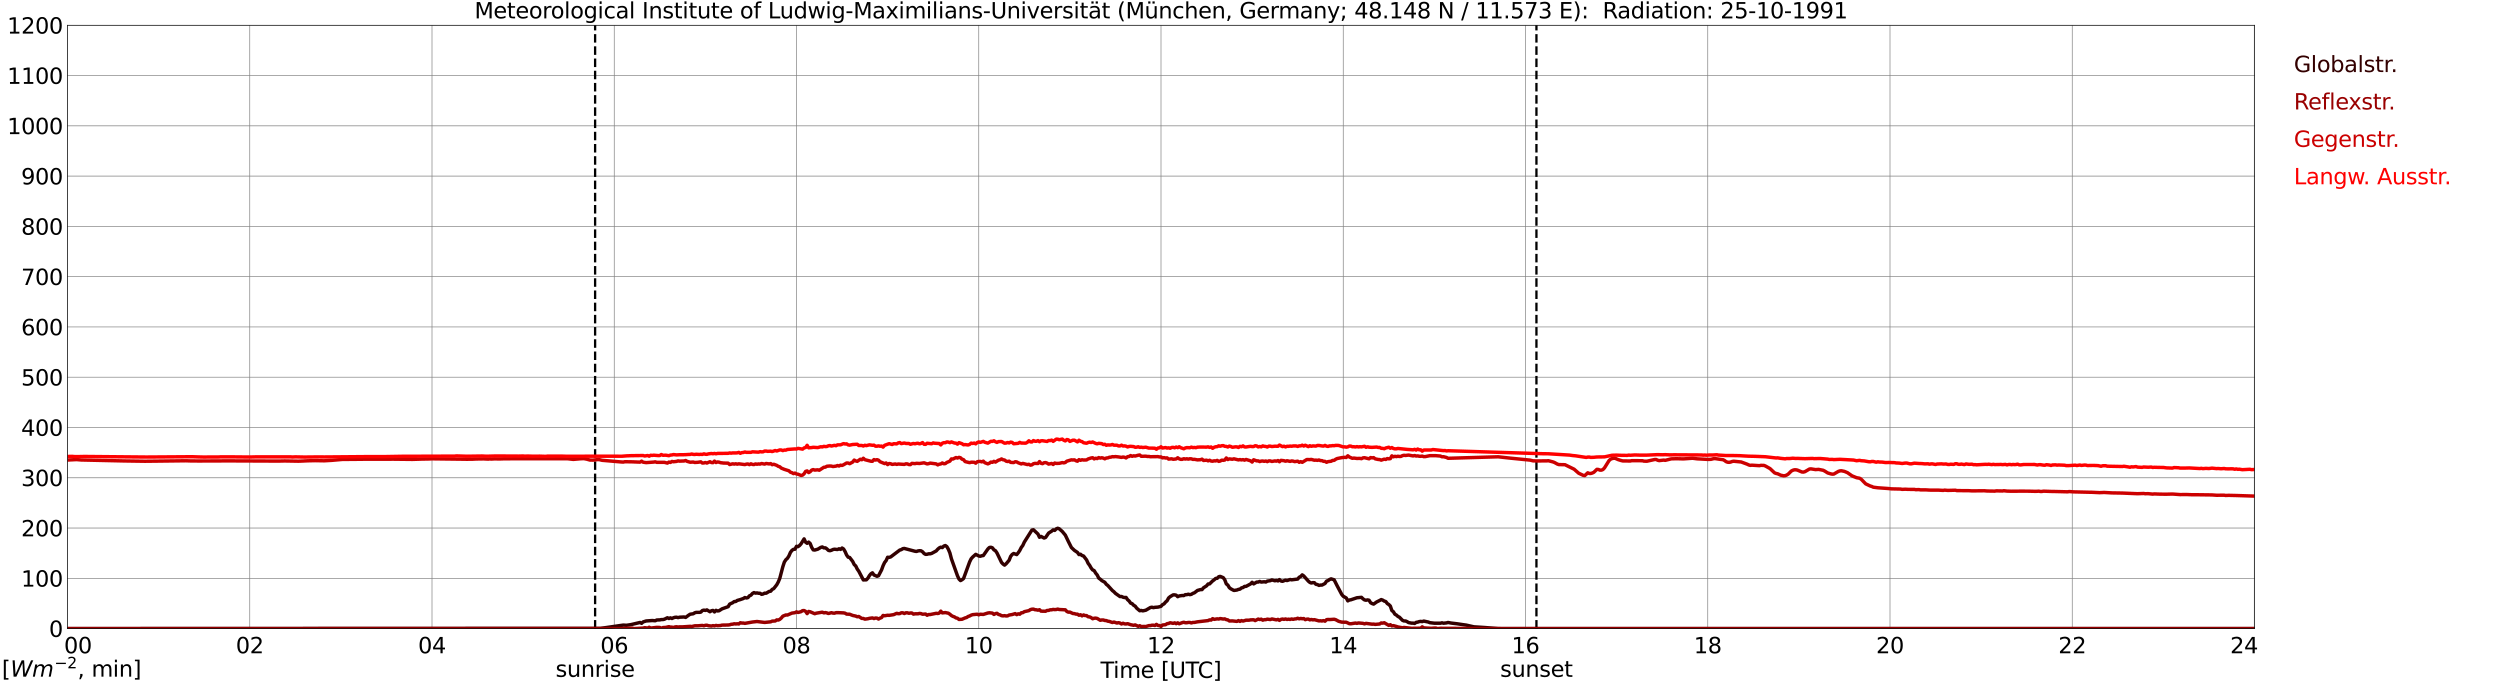 <?xml version="1.0" encoding="utf-8" standalone="no"?>
<!DOCTYPE svg PUBLIC "-//W3C//DTD SVG 1.1//EN"
  "http://www.w3.org/Graphics/SVG/1.1/DTD/svg11.dtd">
<svg xmlns:xlink="http://www.w3.org/1999/xlink" width="1085.4pt" height="296.64pt" viewBox="0 0 1085.4 296.64" xmlns="http://www.w3.org/2000/svg" version="1.1">
 <defs>
  <style type="text/css">*{stroke-linejoin: round; stroke-linecap: butt}</style>
 </defs>
 <g id="figure_1">
  <g id="patch_1">
   <path d="M 0 296.64 
L 1085.4 296.64 
L 1085.4 0 
L 0 0 
z
" style="fill: #ffffff"/>
  </g>
  <g id="axes_1">
   <g id="patch_2">
    <path d="M 29.306 272.909 
L 978.814 272.909 
L 978.814 10.976 
L 29.306 10.976 
z
" style="fill: #ffffff"/>
   </g>
   <g id="patch_3">
    <path d="M 978.814 272.909 
L 978.814 272.909 
L 978.814 10.976 
L 978.814 10.976 
z
" clip-path="url(#p01b54947e1)" style="fill: #d3d3d3; opacity: 0.25; stroke: #d3d3d3; stroke-linejoin: miter"/>
   </g>
   <g id="matplotlib.axis_1">
    <g id="xtick_1">
     <g id="line2d_1">
      <path d="M 29.306 272.909 
L 29.306 10.976 
" clip-path="url(#p01b54947e1)" style="fill: none; stroke: #808080; stroke-width: 0.3; stroke-linecap: square"/>
     </g>
     <g id="line2d_2"/>
     <g id="text_1">
      <!--    00 -->
      <g transform="translate(18.733 283.627) scale(0.095 -0.095)">
       <defs>
        <path id="DejaVuSans-20" transform="scale(0.016)"/>
        <path id="DejaVuSans-30" d="M 2034 4250 
Q 1547 4250 1301 3770 
Q 1056 3291 1056 2328 
Q 1056 1369 1301 889 
Q 1547 409 2034 409 
Q 2525 409 2770 889 
Q 3016 1369 3016 2328 
Q 3016 3291 2770 3770 
Q 2525 4250 2034 4250 
z
M 2034 4750 
Q 2819 4750 3233 4129 
Q 3647 3509 3647 2328 
Q 3647 1150 3233 529 
Q 2819 -91 2034 -91 
Q 1250 -91 836 529 
Q 422 1150 422 2328 
Q 422 3509 836 4129 
Q 1250 4750 2034 4750 
z
" transform="scale(0.016)"/>
       </defs>
       <use xlink:href="#DejaVuSans-20"/>
       <use xlink:href="#DejaVuSans-20" transform="translate(31.787 0)"/>
       <use xlink:href="#DejaVuSans-20" transform="translate(63.574 0)"/>
       <use xlink:href="#DejaVuSans-30" transform="translate(95.361 0)"/>
       <use xlink:href="#DejaVuSans-30" transform="translate(158.984 0)"/>
      </g>
     </g>
    </g>
    <g id="xtick_2">
     <g id="line2d_3">
      <path d="M 108.431 272.909 
L 108.431 10.976 
" clip-path="url(#p01b54947e1)" style="fill: none; stroke: #808080; stroke-width: 0.3; stroke-linecap: square"/>
     </g>
     <g id="line2d_4"/>
     <g id="text_2">
      <!-- 02 -->
      <g transform="translate(102.387 283.627) scale(0.095 -0.095)">
       <defs>
        <path id="DejaVuSans-32" d="M 1228 531 
L 3431 531 
L 3431 0 
L 469 0 
L 469 531 
Q 828 903 1448 1529 
Q 2069 2156 2228 2338 
Q 2531 2678 2651 2914 
Q 2772 3150 2772 3378 
Q 2772 3750 2511 3984 
Q 2250 4219 1831 4219 
Q 1534 4219 1204 4116 
Q 875 4013 500 3803 
L 500 4441 
Q 881 4594 1212 4672 
Q 1544 4750 1819 4750 
Q 2544 4750 2975 4387 
Q 3406 4025 3406 3419 
Q 3406 3131 3298 2873 
Q 3191 2616 2906 2266 
Q 2828 2175 2409 1742 
Q 1991 1309 1228 531 
z
" transform="scale(0.016)"/>
       </defs>
       <use xlink:href="#DejaVuSans-30"/>
       <use xlink:href="#DejaVuSans-32" transform="translate(63.623 0)"/>
      </g>
     </g>
    </g>
    <g id="xtick_3">
     <g id="line2d_5">
      <path d="M 187.557 272.909 
L 187.557 10.976 
" clip-path="url(#p01b54947e1)" style="fill: none; stroke: #808080; stroke-width: 0.3; stroke-linecap: square"/>
     </g>
     <g id="line2d_6"/>
     <g id="text_3">
      <!-- 04 -->
      <g transform="translate(181.513 283.627) scale(0.095 -0.095)">
       <defs>
        <path id="DejaVuSans-34" d="M 2419 4116 
L 825 1625 
L 2419 1625 
L 2419 4116 
z
M 2253 4666 
L 3047 4666 
L 3047 1625 
L 3713 1625 
L 3713 1100 
L 3047 1100 
L 3047 0 
L 2419 0 
L 2419 1100 
L 313 1100 
L 313 1709 
L 2253 4666 
z
" transform="scale(0.016)"/>
       </defs>
       <use xlink:href="#DejaVuSans-30"/>
       <use xlink:href="#DejaVuSans-34" transform="translate(63.623 0)"/>
      </g>
     </g>
    </g>
    <g id="xtick_4">
     <g id="line2d_7">
      <path d="M 266.683 272.909 
L 266.683 10.976 
" clip-path="url(#p01b54947e1)" style="fill: none; stroke: #808080; stroke-width: 0.3; stroke-linecap: square"/>
     </g>
     <g id="line2d_8"/>
     <g id="text_4">
      <!-- 06 -->
      <g transform="translate(260.638 283.627) scale(0.095 -0.095)">
       <defs>
        <path id="DejaVuSans-36" d="M 2113 2584 
Q 1688 2584 1439 2293 
Q 1191 2003 1191 1497 
Q 1191 994 1439 701 
Q 1688 409 2113 409 
Q 2538 409 2786 701 
Q 3034 994 3034 1497 
Q 3034 2003 2786 2293 
Q 2538 2584 2113 2584 
z
M 3366 4563 
L 3366 3988 
Q 3128 4100 2886 4159 
Q 2644 4219 2406 4219 
Q 1781 4219 1451 3797 
Q 1122 3375 1075 2522 
Q 1259 2794 1537 2939 
Q 1816 3084 2150 3084 
Q 2853 3084 3261 2657 
Q 3669 2231 3669 1497 
Q 3669 778 3244 343 
Q 2819 -91 2113 -91 
Q 1303 -91 875 529 
Q 447 1150 447 2328 
Q 447 3434 972 4092 
Q 1497 4750 2381 4750 
Q 2619 4750 2861 4703 
Q 3103 4656 3366 4563 
z
" transform="scale(0.016)"/>
       </defs>
       <use xlink:href="#DejaVuSans-30"/>
       <use xlink:href="#DejaVuSans-36" transform="translate(63.623 0)"/>
      </g>
     </g>
    </g>
    <g id="xtick_5">
     <g id="line2d_9">
      <path d="M 345.808 272.909 
L 345.808 10.976 
" clip-path="url(#p01b54947e1)" style="fill: none; stroke: #808080; stroke-width: 0.3; stroke-linecap: square"/>
     </g>
     <g id="line2d_10"/>
     <g id="text_5">
      <!-- 08 -->
      <g transform="translate(339.764 283.627) scale(0.095 -0.095)">
       <defs>
        <path id="DejaVuSans-38" d="M 2034 2216 
Q 1584 2216 1326 1975 
Q 1069 1734 1069 1313 
Q 1069 891 1326 650 
Q 1584 409 2034 409 
Q 2484 409 2743 651 
Q 3003 894 3003 1313 
Q 3003 1734 2745 1975 
Q 2488 2216 2034 2216 
z
M 1403 2484 
Q 997 2584 770 2862 
Q 544 3141 544 3541 
Q 544 4100 942 4425 
Q 1341 4750 2034 4750 
Q 2731 4750 3128 4425 
Q 3525 4100 3525 3541 
Q 3525 3141 3298 2862 
Q 3072 2584 2669 2484 
Q 3125 2378 3379 2068 
Q 3634 1759 3634 1313 
Q 3634 634 3220 271 
Q 2806 -91 2034 -91 
Q 1263 -91 848 271 
Q 434 634 434 1313 
Q 434 1759 690 2068 
Q 947 2378 1403 2484 
z
M 1172 3481 
Q 1172 3119 1398 2916 
Q 1625 2713 2034 2713 
Q 2441 2713 2670 2916 
Q 2900 3119 2900 3481 
Q 2900 3844 2670 4047 
Q 2441 4250 2034 4250 
Q 1625 4250 1398 4047 
Q 1172 3844 1172 3481 
z
" transform="scale(0.016)"/>
       </defs>
       <use xlink:href="#DejaVuSans-30"/>
       <use xlink:href="#DejaVuSans-38" transform="translate(63.623 0)"/>
      </g>
     </g>
    </g>
    <g id="xtick_6">
     <g id="line2d_11">
      <path d="M 424.934 272.909 
L 424.934 10.976 
" clip-path="url(#p01b54947e1)" style="fill: none; stroke: #808080; stroke-width: 0.3; stroke-linecap: square"/>
     </g>
     <g id="line2d_12"/>
     <g id="text_6">
      <!-- 10 -->
      <g transform="translate(418.89 283.627) scale(0.095 -0.095)">
       <defs>
        <path id="DejaVuSans-31" d="M 794 531 
L 1825 531 
L 1825 4091 
L 703 3866 
L 703 4441 
L 1819 4666 
L 2450 4666 
L 2450 531 
L 3481 531 
L 3481 0 
L 794 0 
L 794 531 
z
" transform="scale(0.016)"/>
       </defs>
       <use xlink:href="#DejaVuSans-31"/>
       <use xlink:href="#DejaVuSans-30" transform="translate(63.623 0)"/>
      </g>
     </g>
    </g>
    <g id="xtick_7">
     <g id="line2d_13">
      <path d="M 504.06 272.909 
L 504.06 10.976 
" clip-path="url(#p01b54947e1)" style="fill: none; stroke: #808080; stroke-width: 0.3; stroke-linecap: square"/>
     </g>
     <g id="line2d_14"/>
     <g id="text_7">
      <!-- 12 -->
      <g transform="translate(498.015 283.627) scale(0.095 -0.095)">
       <use xlink:href="#DejaVuSans-31"/>
       <use xlink:href="#DejaVuSans-32" transform="translate(63.623 0)"/>
      </g>
     </g>
    </g>
    <g id="xtick_8">
     <g id="line2d_15">
      <path d="M 583.185 272.909 
L 583.185 10.976 
" clip-path="url(#p01b54947e1)" style="fill: none; stroke: #808080; stroke-width: 0.3; stroke-linecap: square"/>
     </g>
     <g id="line2d_16"/>
     <g id="text_8">
      <!-- 14 -->
      <g transform="translate(577.141 283.627) scale(0.095 -0.095)">
       <use xlink:href="#DejaVuSans-31"/>
       <use xlink:href="#DejaVuSans-34" transform="translate(63.623 0)"/>
      </g>
     </g>
    </g>
    <g id="xtick_9">
     <g id="line2d_17">
      <path d="M 662.311 272.909 
L 662.311 10.976 
" clip-path="url(#p01b54947e1)" style="fill: none; stroke: #808080; stroke-width: 0.3; stroke-linecap: square"/>
     </g>
     <g id="line2d_18"/>
     <g id="text_9">
      <!-- 16 -->
      <g transform="translate(656.267 283.627) scale(0.095 -0.095)">
       <use xlink:href="#DejaVuSans-31"/>
       <use xlink:href="#DejaVuSans-36" transform="translate(63.623 0)"/>
      </g>
     </g>
    </g>
    <g id="xtick_10">
     <g id="line2d_19">
      <path d="M 741.437 272.909 
L 741.437 10.976 
" clip-path="url(#p01b54947e1)" style="fill: none; stroke: #808080; stroke-width: 0.3; stroke-linecap: square"/>
     </g>
     <g id="line2d_20"/>
     <g id="text_10">
      <!-- 18 -->
      <g transform="translate(735.392 283.627) scale(0.095 -0.095)">
       <use xlink:href="#DejaVuSans-31"/>
       <use xlink:href="#DejaVuSans-38" transform="translate(63.623 0)"/>
      </g>
     </g>
    </g>
    <g id="xtick_11">
     <g id="line2d_21">
      <path d="M 820.562 272.909 
L 820.562 10.976 
" clip-path="url(#p01b54947e1)" style="fill: none; stroke: #808080; stroke-width: 0.3; stroke-linecap: square"/>
     </g>
     <g id="line2d_22"/>
     <g id="text_11">
      <!-- 20 -->
      <g transform="translate(814.518 283.627) scale(0.095 -0.095)">
       <use xlink:href="#DejaVuSans-32"/>
       <use xlink:href="#DejaVuSans-30" transform="translate(63.623 0)"/>
      </g>
     </g>
    </g>
    <g id="xtick_12">
     <g id="line2d_23">
      <path d="M 899.688 272.909 
L 899.688 10.976 
" clip-path="url(#p01b54947e1)" style="fill: none; stroke: #808080; stroke-width: 0.3; stroke-linecap: square"/>
     </g>
     <g id="line2d_24"/>
     <g id="text_12">
      <!-- 22 -->
      <g transform="translate(893.644 283.627) scale(0.095 -0.095)">
       <use xlink:href="#DejaVuSans-32"/>
       <use xlink:href="#DejaVuSans-32" transform="translate(63.623 0)"/>
      </g>
     </g>
    </g>
    <g id="xtick_13">
     <g id="line2d_25">
      <path d="M 978.814 272.909 
L 978.814 10.976 
" clip-path="url(#p01b54947e1)" style="fill: none; stroke: #808080; stroke-width: 0.3; stroke-linecap: square"/>
     </g>
     <g id="line2d_26"/>
     <g id="text_13">
      <!-- 24    -->
      <g transform="translate(968.241 283.627) scale(0.095 -0.095)">
       <use xlink:href="#DejaVuSans-32"/>
       <use xlink:href="#DejaVuSans-34" transform="translate(63.623 0)"/>
       <use xlink:href="#DejaVuSans-20" transform="translate(127.246 0)"/>
       <use xlink:href="#DejaVuSans-20" transform="translate(159.033 0)"/>
       <use xlink:href="#DejaVuSans-20" transform="translate(190.82 0)"/>
      </g>
     </g>
    </g>
    <g id="text_14">
     <!-- Time [UTC] -->
     <g transform="translate(477.806 294.322) scale(0.095 -0.095)">
      <defs>
       <path id="DejaVuSans-54" d="M -19 4666 
L 3928 4666 
L 3928 4134 
L 2272 4134 
L 2272 0 
L 1638 0 
L 1638 4134 
L -19 4134 
L -19 4666 
z
" transform="scale(0.016)"/>
       <path id="DejaVuSans-69" d="M 603 3500 
L 1178 3500 
L 1178 0 
L 603 0 
L 603 3500 
z
M 603 4863 
L 1178 4863 
L 1178 4134 
L 603 4134 
L 603 4863 
z
" transform="scale(0.016)"/>
       <path id="DejaVuSans-6d" d="M 3328 2828 
Q 3544 3216 3844 3400 
Q 4144 3584 4550 3584 
Q 5097 3584 5394 3201 
Q 5691 2819 5691 2113 
L 5691 0 
L 5113 0 
L 5113 2094 
Q 5113 2597 4934 2840 
Q 4756 3084 4391 3084 
Q 3944 3084 3684 2787 
Q 3425 2491 3425 1978 
L 3425 0 
L 2847 0 
L 2847 2094 
Q 2847 2600 2669 2842 
Q 2491 3084 2119 3084 
Q 1678 3084 1418 2786 
Q 1159 2488 1159 1978 
L 1159 0 
L 581 0 
L 581 3500 
L 1159 3500 
L 1159 2956 
Q 1356 3278 1631 3431 
Q 1906 3584 2284 3584 
Q 2666 3584 2933 3390 
Q 3200 3197 3328 2828 
z
" transform="scale(0.016)"/>
       <path id="DejaVuSans-65" d="M 3597 1894 
L 3597 1613 
L 953 1613 
Q 991 1019 1311 708 
Q 1631 397 2203 397 
Q 2534 397 2845 478 
Q 3156 559 3463 722 
L 3463 178 
Q 3153 47 2828 -22 
Q 2503 -91 2169 -91 
Q 1331 -91 842 396 
Q 353 884 353 1716 
Q 353 2575 817 3079 
Q 1281 3584 2069 3584 
Q 2775 3584 3186 3129 
Q 3597 2675 3597 1894 
z
M 3022 2063 
Q 3016 2534 2758 2815 
Q 2500 3097 2075 3097 
Q 1594 3097 1305 2825 
Q 1016 2553 972 2059 
L 3022 2063 
z
" transform="scale(0.016)"/>
       <path id="DejaVuSans-5b" d="M 550 4863 
L 1875 4863 
L 1875 4416 
L 1125 4416 
L 1125 -397 
L 1875 -397 
L 1875 -844 
L 550 -844 
L 550 4863 
z
" transform="scale(0.016)"/>
       <path id="DejaVuSans-55" d="M 556 4666 
L 1191 4666 
L 1191 1831 
Q 1191 1081 1462 751 
Q 1734 422 2344 422 
Q 2950 422 3222 751 
Q 3494 1081 3494 1831 
L 3494 4666 
L 4128 4666 
L 4128 1753 
Q 4128 841 3676 375 
Q 3225 -91 2344 -91 
Q 1459 -91 1007 375 
Q 556 841 556 1753 
L 556 4666 
z
" transform="scale(0.016)"/>
       <path id="DejaVuSans-43" d="M 4122 4306 
L 4122 3641 
Q 3803 3938 3442 4084 
Q 3081 4231 2675 4231 
Q 1875 4231 1450 3742 
Q 1025 3253 1025 2328 
Q 1025 1406 1450 917 
Q 1875 428 2675 428 
Q 3081 428 3442 575 
Q 3803 722 4122 1019 
L 4122 359 
Q 3791 134 3420 21 
Q 3050 -91 2638 -91 
Q 1578 -91 968 557 
Q 359 1206 359 2328 
Q 359 3453 968 4101 
Q 1578 4750 2638 4750 
Q 3056 4750 3426 4639 
Q 3797 4528 4122 4306 
z
" transform="scale(0.016)"/>
       <path id="DejaVuSans-5d" d="M 1947 4863 
L 1947 -844 
L 622 -844 
L 622 -397 
L 1369 -397 
L 1369 4416 
L 622 4416 
L 622 4863 
L 1947 4863 
z
" transform="scale(0.016)"/>
      </defs>
      <use xlink:href="#DejaVuSans-54"/>
      <use xlink:href="#DejaVuSans-69" transform="translate(57.959 0)"/>
      <use xlink:href="#DejaVuSans-6d" transform="translate(85.742 0)"/>
      <use xlink:href="#DejaVuSans-65" transform="translate(183.154 0)"/>
      <use xlink:href="#DejaVuSans-20" transform="translate(244.678 0)"/>
      <use xlink:href="#DejaVuSans-5b" transform="translate(276.465 0)"/>
      <use xlink:href="#DejaVuSans-55" transform="translate(315.479 0)"/>
      <use xlink:href="#DejaVuSans-54" transform="translate(388.672 0)"/>
      <use xlink:href="#DejaVuSans-43" transform="translate(443.881 0)"/>
      <use xlink:href="#DejaVuSans-5d" transform="translate(513.705 0)"/>
     </g>
    </g>
   </g>
   <g id="matplotlib.axis_2">
    <g id="ytick_1">
     <g id="line2d_27">
      <path d="M 29.306 272.909 
L 978.814 272.909 
" clip-path="url(#p01b54947e1)" style="fill: none; stroke: #808080; stroke-width: 0.3; stroke-linecap: square"/>
     </g>
     <g id="line2d_28"/>
     <g id="text_15">
      <!-- 0 -->
      <g transform="translate(21.261 276.518) scale(0.095 -0.095)">
       <use xlink:href="#DejaVuSans-30"/>
      </g>
     </g>
    </g>
    <g id="ytick_2">
     <g id="line2d_29">
      <path d="M 29.306 251.081 
L 978.814 251.081 
" clip-path="url(#p01b54947e1)" style="fill: none; stroke: #808080; stroke-width: 0.3; stroke-linecap: square"/>
     </g>
     <g id="line2d_30"/>
     <g id="text_16">
      <!-- 100 -->
      <g transform="translate(9.173 254.69) scale(0.095 -0.095)">
       <use xlink:href="#DejaVuSans-31"/>
       <use xlink:href="#DejaVuSans-30" transform="translate(63.623 0)"/>
       <use xlink:href="#DejaVuSans-30" transform="translate(127.246 0)"/>
      </g>
     </g>
    </g>
    <g id="ytick_3">
     <g id="line2d_31">
      <path d="M 29.306 229.253 
L 978.814 229.253 
" clip-path="url(#p01b54947e1)" style="fill: none; stroke: #808080; stroke-width: 0.3; stroke-linecap: square"/>
     </g>
     <g id="line2d_32"/>
     <g id="text_17">
      <!-- 200 -->
      <g transform="translate(9.173 232.863) scale(0.095 -0.095)">
       <use xlink:href="#DejaVuSans-32"/>
       <use xlink:href="#DejaVuSans-30" transform="translate(63.623 0)"/>
       <use xlink:href="#DejaVuSans-30" transform="translate(127.246 0)"/>
      </g>
     </g>
    </g>
    <g id="ytick_4">
     <g id="line2d_33">
      <path d="M 29.306 207.426 
L 978.814 207.426 
" clip-path="url(#p01b54947e1)" style="fill: none; stroke: #808080; stroke-width: 0.3; stroke-linecap: square"/>
     </g>
     <g id="line2d_34"/>
     <g id="text_18">
      <!-- 300 -->
      <g transform="translate(9.173 211.035) scale(0.095 -0.095)">
       <defs>
        <path id="DejaVuSans-33" d="M 2597 2516 
Q 3050 2419 3304 2112 
Q 3559 1806 3559 1356 
Q 3559 666 3084 287 
Q 2609 -91 1734 -91 
Q 1441 -91 1130 -33 
Q 819 25 488 141 
L 488 750 
Q 750 597 1062 519 
Q 1375 441 1716 441 
Q 2309 441 2620 675 
Q 2931 909 2931 1356 
Q 2931 1769 2642 2001 
Q 2353 2234 1838 2234 
L 1294 2234 
L 1294 2753 
L 1863 2753 
Q 2328 2753 2575 2939 
Q 2822 3125 2822 3475 
Q 2822 3834 2567 4026 
Q 2313 4219 1838 4219 
Q 1578 4219 1281 4162 
Q 984 4106 628 3988 
L 628 4550 
Q 988 4650 1302 4700 
Q 1616 4750 1894 4750 
Q 2613 4750 3031 4423 
Q 3450 4097 3450 3541 
Q 3450 3153 3228 2886 
Q 3006 2619 2597 2516 
z
" transform="scale(0.016)"/>
       </defs>
       <use xlink:href="#DejaVuSans-33"/>
       <use xlink:href="#DejaVuSans-30" transform="translate(63.623 0)"/>
       <use xlink:href="#DejaVuSans-30" transform="translate(127.246 0)"/>
      </g>
     </g>
    </g>
    <g id="ytick_5">
     <g id="line2d_35">
      <path d="M 29.306 185.598 
L 978.814 185.598 
" clip-path="url(#p01b54947e1)" style="fill: none; stroke: #808080; stroke-width: 0.3; stroke-linecap: square"/>
     </g>
     <g id="line2d_36"/>
     <g id="text_19">
      <!-- 400 -->
      <g transform="translate(9.173 189.207) scale(0.095 -0.095)">
       <use xlink:href="#DejaVuSans-34"/>
       <use xlink:href="#DejaVuSans-30" transform="translate(63.623 0)"/>
       <use xlink:href="#DejaVuSans-30" transform="translate(127.246 0)"/>
      </g>
     </g>
    </g>
    <g id="ytick_6">
     <g id="line2d_37">
      <path d="M 29.306 163.77 
L 978.814 163.77 
" clip-path="url(#p01b54947e1)" style="fill: none; stroke: #808080; stroke-width: 0.3; stroke-linecap: square"/>
     </g>
     <g id="line2d_38"/>
     <g id="text_20">
      <!-- 500 -->
      <g transform="translate(9.173 167.379) scale(0.095 -0.095)">
       <defs>
        <path id="DejaVuSans-35" d="M 691 4666 
L 3169 4666 
L 3169 4134 
L 1269 4134 
L 1269 2991 
Q 1406 3038 1543 3061 
Q 1681 3084 1819 3084 
Q 2600 3084 3056 2656 
Q 3513 2228 3513 1497 
Q 3513 744 3044 326 
Q 2575 -91 1722 -91 
Q 1428 -91 1123 -41 
Q 819 9 494 109 
L 494 744 
Q 775 591 1075 516 
Q 1375 441 1709 441 
Q 2250 441 2565 725 
Q 2881 1009 2881 1497 
Q 2881 1984 2565 2268 
Q 2250 2553 1709 2553 
Q 1456 2553 1204 2497 
Q 953 2441 691 2322 
L 691 4666 
z
" transform="scale(0.016)"/>
       </defs>
       <use xlink:href="#DejaVuSans-35"/>
       <use xlink:href="#DejaVuSans-30" transform="translate(63.623 0)"/>
       <use xlink:href="#DejaVuSans-30" transform="translate(127.246 0)"/>
      </g>
     </g>
    </g>
    <g id="ytick_7">
     <g id="line2d_39">
      <path d="M 29.306 141.942 
L 978.814 141.942 
" clip-path="url(#p01b54947e1)" style="fill: none; stroke: #808080; stroke-width: 0.3; stroke-linecap: square"/>
     </g>
     <g id="line2d_40"/>
     <g id="text_21">
      <!-- 600 -->
      <g transform="translate(9.173 145.551) scale(0.095 -0.095)">
       <use xlink:href="#DejaVuSans-36"/>
       <use xlink:href="#DejaVuSans-30" transform="translate(63.623 0)"/>
       <use xlink:href="#DejaVuSans-30" transform="translate(127.246 0)"/>
      </g>
     </g>
    </g>
    <g id="ytick_8">
     <g id="line2d_41">
      <path d="M 29.306 120.114 
L 978.814 120.114 
" clip-path="url(#p01b54947e1)" style="fill: none; stroke: #808080; stroke-width: 0.3; stroke-linecap: square"/>
     </g>
     <g id="line2d_42"/>
     <g id="text_22">
      <!-- 700 -->
      <g transform="translate(9.173 123.724) scale(0.095 -0.095)">
       <defs>
        <path id="DejaVuSans-37" d="M 525 4666 
L 3525 4666 
L 3525 4397 
L 1831 0 
L 1172 0 
L 2766 4134 
L 525 4134 
L 525 4666 
z
" transform="scale(0.016)"/>
       </defs>
       <use xlink:href="#DejaVuSans-37"/>
       <use xlink:href="#DejaVuSans-30" transform="translate(63.623 0)"/>
       <use xlink:href="#DejaVuSans-30" transform="translate(127.246 0)"/>
      </g>
     </g>
    </g>
    <g id="ytick_9">
     <g id="line2d_43">
      <path d="M 29.306 98.287 
L 978.814 98.287 
" clip-path="url(#p01b54947e1)" style="fill: none; stroke: #808080; stroke-width: 0.3; stroke-linecap: square"/>
     </g>
     <g id="line2d_44"/>
     <g id="text_23">
      <!-- 800 -->
      <g transform="translate(9.173 101.896) scale(0.095 -0.095)">
       <use xlink:href="#DejaVuSans-38"/>
       <use xlink:href="#DejaVuSans-30" transform="translate(63.623 0)"/>
       <use xlink:href="#DejaVuSans-30" transform="translate(127.246 0)"/>
      </g>
     </g>
    </g>
    <g id="ytick_10">
     <g id="line2d_45">
      <path d="M 29.306 76.459 
L 978.814 76.459 
" clip-path="url(#p01b54947e1)" style="fill: none; stroke: #808080; stroke-width: 0.3; stroke-linecap: square"/>
     </g>
     <g id="line2d_46"/>
     <g id="text_24">
      <!-- 900 -->
      <g transform="translate(9.173 80.068) scale(0.095 -0.095)">
       <defs>
        <path id="DejaVuSans-39" d="M 703 97 
L 703 672 
Q 941 559 1184 500 
Q 1428 441 1663 441 
Q 2288 441 2617 861 
Q 2947 1281 2994 2138 
Q 2813 1869 2534 1725 
Q 2256 1581 1919 1581 
Q 1219 1581 811 2004 
Q 403 2428 403 3163 
Q 403 3881 828 4315 
Q 1253 4750 1959 4750 
Q 2769 4750 3195 4129 
Q 3622 3509 3622 2328 
Q 3622 1225 3098 567 
Q 2575 -91 1691 -91 
Q 1453 -91 1209 -44 
Q 966 3 703 97 
z
M 1959 2075 
Q 2384 2075 2632 2365 
Q 2881 2656 2881 3163 
Q 2881 3666 2632 3958 
Q 2384 4250 1959 4250 
Q 1534 4250 1286 3958 
Q 1038 3666 1038 3163 
Q 1038 2656 1286 2365 
Q 1534 2075 1959 2075 
z
" transform="scale(0.016)"/>
       </defs>
       <use xlink:href="#DejaVuSans-39"/>
       <use xlink:href="#DejaVuSans-30" transform="translate(63.623 0)"/>
       <use xlink:href="#DejaVuSans-30" transform="translate(127.246 0)"/>
      </g>
     </g>
    </g>
    <g id="ytick_11">
     <g id="line2d_47">
      <path d="M 29.306 54.631 
L 978.814 54.631 
" clip-path="url(#p01b54947e1)" style="fill: none; stroke: #808080; stroke-width: 0.3; stroke-linecap: square"/>
     </g>
     <g id="line2d_48"/>
     <g id="text_25">
      <!-- 1000 -->
      <g transform="translate(3.128 58.24) scale(0.095 -0.095)">
       <use xlink:href="#DejaVuSans-31"/>
       <use xlink:href="#DejaVuSans-30" transform="translate(63.623 0)"/>
       <use xlink:href="#DejaVuSans-30" transform="translate(127.246 0)"/>
       <use xlink:href="#DejaVuSans-30" transform="translate(190.869 0)"/>
      </g>
     </g>
    </g>
    <g id="ytick_12">
     <g id="line2d_49">
      <path d="M 29.306 32.803 
L 978.814 32.803 
" clip-path="url(#p01b54947e1)" style="fill: none; stroke: #808080; stroke-width: 0.3; stroke-linecap: square"/>
     </g>
     <g id="line2d_50"/>
     <g id="text_26">
      <!-- 1100 -->
      <g transform="translate(3.128 36.413) scale(0.095 -0.095)">
       <use xlink:href="#DejaVuSans-31"/>
       <use xlink:href="#DejaVuSans-31" transform="translate(63.623 0)"/>
       <use xlink:href="#DejaVuSans-30" transform="translate(127.246 0)"/>
       <use xlink:href="#DejaVuSans-30" transform="translate(190.869 0)"/>
      </g>
     </g>
    </g>
    <g id="ytick_13">
     <g id="line2d_51">
      <path d="M 29.306 10.976 
L 978.814 10.976 
" clip-path="url(#p01b54947e1)" style="fill: none; stroke: #808080; stroke-width: 0.3; stroke-linecap: square"/>
     </g>
     <g id="line2d_52"/>
     <g id="text_27">
      <!-- 1200 -->
      <g transform="translate(3.128 14.585) scale(0.095 -0.095)">
       <use xlink:href="#DejaVuSans-31"/>
       <use xlink:href="#DejaVuSans-32" transform="translate(63.623 0)"/>
       <use xlink:href="#DejaVuSans-30" transform="translate(127.246 0)"/>
       <use xlink:href="#DejaVuSans-30" transform="translate(190.869 0)"/>
      </g>
     </g>
    </g>
   </g>
   <g id="line2d_53">
    <path d="M 258.375 272.909 
L 258.375 10.976 
" clip-path="url(#p01b54947e1)" style="fill: none; stroke-dasharray: 3.7,1.6; stroke-dashoffset: 0; stroke: #000000"/>
   </g>
   <g id="line2d_54">
    <path d="M 667.059 272.909 
L 667.059 10.976 
" clip-path="url(#p01b54947e1)" style="fill: none; stroke-dasharray: 3.7,1.6; stroke-dashoffset: 0; stroke: #000000"/>
   </g>
   <g id="line2d_55">
    <path d="M 29.306 272.909 
L 260.748 272.813 
L 270.639 271.387 
L 271.958 271.477 
L 273.936 271.182 
L 277.892 270.252 
L 278.552 270.623 
L 279.211 270.019 
L 280.53 269.598 
L 283.167 269.412 
L 284.486 269.506 
L 285.145 269.178 
L 286.464 269.133 
L 287.124 268.993 
L 287.783 268.993 
L 288.442 268.851 
L 289.761 268.198 
L 290.42 268.526 
L 291.08 268.246 
L 291.739 268.526 
L 292.399 268.198 
L 293.058 268.013 
L 293.717 267.965 
L 294.377 268.153 
L 295.036 267.965 
L 297.014 267.873 
L 297.674 268.059 
L 298.992 267.081 
L 299.652 266.66 
L 300.971 266.474 
L 301.63 266.053 
L 302.289 265.867 
L 303.608 265.867 
L 304.267 265.773 
L 304.927 265.075 
L 305.586 264.887 
L 306.246 265.027 
L 306.905 264.793 
L 308.224 265.588 
L 308.883 265.166 
L 309.543 265.027 
L 310.202 265.679 
L 310.861 264.981 
L 311.521 265.26 
L 312.18 265.166 
L 313.499 264.328 
L 316.136 263.394 
L 316.796 262.276 
L 318.114 261.67 
L 318.774 261.157 
L 319.433 261.157 
L 320.093 260.69 
L 321.411 260.316 
L 322.73 259.849 
L 323.39 259.43 
L 324.049 259.618 
L 324.708 259.478 
L 325.368 258.684 
L 326.027 258.404 
L 326.686 257.658 
L 327.346 257.284 
L 328.005 257.518 
L 328.665 257.424 
L 329.324 257.564 
L 329.983 257.564 
L 330.643 258.031 
L 331.302 257.891 
L 331.961 257.518 
L 332.621 257.564 
L 333.94 256.772 
L 334.599 256.678 
L 335.258 255.885 
L 335.918 255.56 
L 337.236 253.879 
L 337.896 252.668 
L 338.555 251.081 
L 339.874 246.045 
L 340.533 244.039 
L 341.193 243.013 
L 341.852 242.407 
L 342.512 241.381 
L 343.171 239.842 
L 343.83 238.956 
L 344.49 238.489 
L 345.149 238.443 
L 345.808 237.183 
L 346.468 237.323 
L 347.127 236.856 
L 347.787 236.109 
L 349.105 233.964 
L 349.765 235.411 
L 350.424 235.876 
L 351.083 235.363 
L 351.743 235.97 
L 352.402 237.648 
L 353.062 238.722 
L 353.721 238.814 
L 355.04 238.443 
L 356.359 237.648 
L 357.018 237.463 
L 357.677 237.882 
L 358.337 237.836 
L 358.996 238.301 
L 359.655 238.956 
L 360.315 239.095 
L 360.974 238.908 
L 361.634 238.582 
L 362.293 238.443 
L 363.612 238.582 
L 364.271 238.255 
L 364.93 238.534 
L 365.59 237.93 
L 366.249 238.349 
L 366.909 239.469 
L 367.568 240.96 
L 368.227 241.894 
L 368.887 242.033 
L 370.206 243.758 
L 370.865 245.111 
L 371.524 245.718 
L 372.184 247.071 
L 372.843 248.003 
L 374.821 251.782 
L 376.14 251.734 
L 376.799 251.035 
L 377.459 249.915 
L 378.118 249.123 
L 378.777 248.704 
L 379.437 249.636 
L 380.756 250.195 
L 381.415 249.961 
L 382.734 247.445 
L 383.393 245.624 
L 384.053 244.225 
L 384.712 243.387 
L 385.371 241.94 
L 386.031 241.988 
L 386.69 241.8 
L 390.646 238.814 
L 391.306 238.628 
L 391.965 238.209 
L 392.624 238.115 
L 397.24 239.329 
L 397.899 239.421 
L 398.559 239.187 
L 399.218 239.095 
L 399.878 239.141 
L 400.537 239.56 
L 401.196 240.307 
L 401.856 240.68 
L 402.515 240.634 
L 403.175 240.447 
L 403.834 240.447 
L 404.493 240.261 
L 406.471 239.187 
L 407.131 238.443 
L 407.79 237.882 
L 408.45 237.557 
L 409.109 237.742 
L 409.768 237.089 
L 410.428 236.856 
L 411.087 237.323 
L 411.746 238.489 
L 412.406 240.073 
L 413.065 242.592 
L 415.703 250.009 
L 416.362 251.408 
L 417.022 252.061 
L 417.681 251.688 
L 418.34 251.175 
L 420.978 243.946 
L 421.637 242.592 
L 422.297 241.846 
L 423.615 240.68 
L 424.934 241.381 
L 425.593 241.52 
L 426.253 241.287 
L 426.912 241.193 
L 428.89 238.349 
L 429.55 237.696 
L 430.209 237.602 
L 430.869 237.836 
L 431.528 238.722 
L 432.187 239.095 
L 432.847 240.073 
L 434.825 244.179 
L 435.484 244.878 
L 436.144 245.345 
L 436.803 244.786 
L 438.122 243.245 
L 438.781 241.566 
L 439.44 240.728 
L 440.1 240.307 
L 441.419 240.774 
L 442.078 239.982 
L 442.737 239.002 
L 443.397 237.696 
L 444.056 236.81 
L 444.716 235.363 
L 448.012 230.139 
L 448.672 230 
L 450.65 231.866 
L 451.309 233.265 
L 451.969 232.892 
L 453.287 233.59 
L 453.947 233.357 
L 455.266 231.445 
L 456.584 230.607 
L 457.244 230.046 
L 457.903 230.279 
L 458.563 229.627 
L 459.222 229.347 
L 459.881 229.581 
L 461.2 230.746 
L 462.519 232.331 
L 463.838 235.083 
L 465.156 237.696 
L 466.475 238.956 
L 467.794 239.842 
L 468.453 240.774 
L 469.113 240.634 
L 469.772 241.193 
L 470.431 241.381 
L 471.75 243.105 
L 472.409 244.552 
L 473.069 245.439 
L 473.728 246.604 
L 474.388 247.445 
L 475.047 247.724 
L 475.706 248.844 
L 476.366 249.636 
L 477.025 250.989 
L 477.685 251.454 
L 478.344 252.061 
L 479.663 252.808 
L 480.322 253.694 
L 480.981 254.207 
L 482.96 256.398 
L 483.619 256.911 
L 484.278 257.612 
L 486.256 259.011 
L 486.916 258.963 
L 487.575 259.29 
L 488.235 259.43 
L 488.894 259.384 
L 489.553 260.364 
L 490.213 260.923 
L 490.872 261.855 
L 491.532 262.089 
L 492.191 262.789 
L 492.85 263.163 
L 493.51 264.049 
L 494.828 265.166 
L 495.488 265.027 
L 496.147 265.215 
L 497.466 264.935 
L 499.444 263.767 
L 500.103 263.628 
L 500.763 263.815 
L 501.422 263.676 
L 502.741 263.582 
L 504.06 263.254 
L 504.719 262.508 
L 505.379 262.183 
L 506.038 261.39 
L 506.697 260.829 
L 507.357 259.618 
L 508.016 259.057 
L 509.335 258.265 
L 509.994 258.265 
L 510.654 258.404 
L 511.313 259.057 
L 511.972 258.732 
L 513.291 258.544 
L 513.95 258.592 
L 514.61 258.171 
L 515.269 258.171 
L 515.929 257.985 
L 516.588 258.171 
L 517.247 258.031 
L 517.907 257.612 
L 518.566 257.378 
L 519.885 256.352 
L 521.204 255.979 
L 521.863 255.979 
L 522.522 255.187 
L 523.841 254.346 
L 524.501 253.554 
L 525.16 253.506 
L 526.479 252.201 
L 527.138 251.734 
L 527.797 251.129 
L 528.457 251.081 
L 529.116 250.383 
L 529.776 250.243 
L 531.094 250.802 
L 531.754 251.734 
L 532.413 253.506 
L 533.073 254.019 
L 533.732 255.139 
L 534.391 255.652 
L 535.71 256.352 
L 537.029 256.165 
L 537.688 255.885 
L 538.348 255.791 
L 539.007 255.233 
L 539.666 255.093 
L 540.326 254.58 
L 540.985 254.58 
L 542.963 253.506 
L 543.623 252.808 
L 544.282 253.506 
L 545.601 252.714 
L 546.26 252.714 
L 546.919 252.434 
L 547.579 252.714 
L 548.898 252.574 
L 549.557 252.714 
L 550.216 252.295 
L 551.535 252.107 
L 552.195 251.782 
L 553.513 252.155 
L 554.173 251.967 
L 554.832 252.201 
L 555.491 251.642 
L 556.151 252.247 
L 556.81 252.389 
L 558.129 251.876 
L 558.788 252.061 
L 560.107 251.594 
L 560.766 251.734 
L 563.404 251.408 
L 564.063 250.616 
L 564.723 250.289 
L 565.382 249.59 
L 566.042 250.055 
L 568.02 252.295 
L 568.679 252.853 
L 569.338 253.133 
L 569.998 252.947 
L 570.657 252.993 
L 571.317 253.694 
L 571.976 253.788 
L 572.635 254.161 
L 573.295 254.019 
L 573.954 254.019 
L 575.273 253.321 
L 575.932 252.295 
L 576.592 252.061 
L 577.251 251.594 
L 577.91 251.315 
L 579.229 251.734 
L 580.548 254.346 
L 582.526 258.077 
L 583.185 258.871 
L 584.504 259.618 
L 585.164 260.877 
L 585.823 260.504 
L 586.482 260.41 
L 589.12 259.524 
L 591.098 259.336 
L 591.757 259.991 
L 592.417 260.456 
L 593.076 260.596 
L 593.736 260.456 
L 594.395 260.596 
L 595.054 261.67 
L 595.714 262.043 
L 596.373 262.276 
L 597.692 261.342 
L 599.011 260.69 
L 599.67 260.316 
L 600.329 260.55 
L 600.989 260.969 
L 601.648 261.157 
L 602.307 262.043 
L 602.967 262.462 
L 603.626 263.115 
L 604.286 265.075 
L 604.945 265.588 
L 605.604 266.66 
L 606.264 267.033 
L 606.923 267.64 
L 607.582 267.965 
L 608.901 269.318 
L 609.561 269.598 
L 610.22 269.598 
L 610.879 269.879 
L 611.539 270.298 
L 612.858 270.547 
L 613.517 270.532 
L 614.176 270.671 
L 614.836 270.204 
L 615.495 270.11 
L 616.154 269.879 
L 616.814 269.785 
L 617.473 269.879 
L 618.133 269.646 
L 620.111 270.065 
L 620.77 270.344 
L 622.748 270.564 
L 625.386 270.578 
L 626.045 270.392 
L 626.705 270.578 
L 628.023 270.438 
L 628.683 270.252 
L 630.001 270.503 
L 632.639 270.822 
L 635.276 271.215 
L 636.595 271.394 
L 639.892 272.138 
L 643.189 272.348 
L 644.508 272.435 
L 650.442 272.909 
L 978.154 272.909 
L 978.154 272.909 
" clip-path="url(#p01b54947e1)" style="fill: none; stroke: #330000; stroke-width: 1.5; stroke-linecap: square"/>
   </g>
   <g id="line2d_56">
    <path d="M 29.306 272.909 
L 270.639 272.88 
L 271.298 272.765 
L 274.595 272.721 
L 275.255 272.909 
L 279.211 272.686 
L 279.87 272.509 
L 281.189 272.686 
L 281.849 272.33 
L 282.508 272.686 
L 285.145 272.376 
L 286.464 272.42 
L 287.124 272.821 
L 287.783 272.464 
L 289.102 272.376 
L 290.42 272.064 
L 291.08 272.287 
L 291.739 272.287 
L 292.399 272.42 
L 293.058 272.197 
L 293.717 272.108 
L 294.377 272.241 
L 295.036 272.154 
L 296.355 272.154 
L 299.652 271.931 
L 300.311 272.018 
L 301.63 271.706 
L 302.949 271.706 
L 304.927 271.529 
L 305.586 271.706 
L 306.246 271.483 
L 306.905 271.44 
L 307.564 271.662 
L 308.883 271.796 
L 309.543 271.619 
L 310.202 271.752 
L 310.861 271.529 
L 311.521 271.662 
L 312.839 271.573 
L 313.499 271.396 
L 316.136 271.35 
L 316.796 271.261 
L 317.455 271.038 
L 318.114 270.995 
L 318.774 270.816 
L 319.433 270.905 
L 320.093 270.816 
L 320.752 270.905 
L 321.411 270.37 
L 322.071 270.503 
L 322.73 270.503 
L 323.39 270.639 
L 326.686 270.058 
L 328.665 269.835 
L 331.961 270.237 
L 334.599 269.971 
L 335.258 269.659 
L 336.577 269.613 
L 337.236 269.124 
L 337.896 269.213 
L 338.555 268.901 
L 339.215 268.321 
L 339.874 267.52 
L 341.193 266.985 
L 341.852 267.031 
L 343.83 266.184 
L 345.149 266.005 
L 345.808 265.649 
L 346.468 265.915 
L 347.787 265.559 
L 348.446 265.114 
L 349.105 265.07 
L 349.765 265.426 
L 350.424 266.406 
L 351.083 265.47 
L 351.743 265.605 
L 353.721 266.45 
L 354.38 266.227 
L 357.018 265.782 
L 357.677 266.094 
L 358.337 265.961 
L 358.996 266.094 
L 359.655 266.363 
L 360.974 266.005 
L 361.634 266.184 
L 362.293 266.227 
L 362.952 266.005 
L 364.271 266.005 
L 366.249 266.094 
L 366.909 266.227 
L 367.568 266.629 
L 368.887 266.673 
L 370.206 267.207 
L 371.524 267.476 
L 372.184 267.788 
L 372.843 267.653 
L 374.162 268.5 
L 374.821 268.5 
L 375.481 268.812 
L 376.799 268.633 
L 377.459 268.456 
L 378.777 268.277 
L 379.437 268.545 
L 380.096 268.321 
L 380.756 268.366 
L 381.415 268.768 
L 382.074 268.366 
L 382.734 268.144 
L 383.393 267.207 
L 384.053 267.341 
L 385.371 267.118 
L 386.031 267.164 
L 388.009 266.852 
L 389.328 266.273 
L 389.987 266.45 
L 390.646 266.406 
L 391.306 266.051 
L 391.965 266.051 
L 392.624 266.363 
L 393.284 266.051 
L 393.943 266.051 
L 394.603 266.273 
L 395.262 266.138 
L 395.921 266.138 
L 396.581 266.629 
L 397.24 266.496 
L 398.559 266.496 
L 399.218 266.317 
L 399.878 266.406 
L 400.537 266.673 
L 401.856 266.585 
L 402.515 267.118 
L 403.175 266.808 
L 403.834 266.808 
L 406.471 266.273 
L 407.131 266.363 
L 407.79 266.184 
L 408.45 265.337 
L 409.109 266.094 
L 410.428 265.961 
L 411.746 266.227 
L 412.406 266.673 
L 413.065 267.253 
L 413.725 267.609 
L 414.384 267.832 
L 415.043 268.277 
L 415.703 268.41 
L 416.362 268.945 
L 417.681 268.855 
L 419 268.277 
L 419.659 268.098 
L 420.318 267.653 
L 420.978 267.43 
L 421.637 267.074 
L 422.297 266.852 
L 424.275 266.673 
L 424.934 266.941 
L 425.593 266.673 
L 426.912 266.762 
L 428.89 266.138 
L 429.55 266.051 
L 430.869 266.184 
L 431.528 266.762 
L 432.187 266.406 
L 432.847 266.273 
L 433.506 266.762 
L 434.165 266.941 
L 434.825 267.297 
L 435.484 267.386 
L 436.144 267.297 
L 436.803 267.43 
L 437.462 267.386 
L 438.122 267.031 
L 439.44 266.808 
L 440.759 266.406 
L 441.419 266.852 
L 442.078 266.496 
L 442.737 266.673 
L 443.397 266.051 
L 444.056 266.005 
L 444.716 265.559 
L 446.694 265.114 
L 447.353 264.669 
L 448.012 264.49 
L 448.672 264.446 
L 449.331 264.712 
L 449.991 264.758 
L 450.65 264.935 
L 451.309 264.712 
L 451.969 265.337 
L 453.947 265.383 
L 454.606 265.025 
L 455.266 265.025 
L 455.925 264.758 
L 456.584 264.758 
L 457.244 264.579 
L 457.903 264.669 
L 458.563 264.625 
L 459.222 264.446 
L 459.881 264.625 
L 462.519 264.758 
L 463.178 265.47 
L 463.838 265.782 
L 464.497 265.738 
L 465.816 266.363 
L 466.475 266.406 
L 467.134 266.629 
L 467.794 266.629 
L 468.453 267.118 
L 469.113 266.895 
L 469.772 267.386 
L 470.431 266.985 
L 471.091 267.253 
L 471.75 267.253 
L 472.409 267.788 
L 473.069 267.832 
L 473.728 268.144 
L 474.388 268.633 
L 475.047 268.41 
L 475.706 268.366 
L 476.366 268.5 
L 477.685 269.301 
L 478.344 269.168 
L 479.003 269.168 
L 479.663 269.39 
L 480.322 269.436 
L 480.981 269.702 
L 481.641 269.792 
L 482.96 270.281 
L 483.619 270.058 
L 484.938 270.503 
L 485.597 270.327 
L 486.256 270.503 
L 486.916 270.905 
L 487.575 270.593 
L 488.235 270.861 
L 488.894 270.905 
L 489.553 270.772 
L 490.872 271.217 
L 492.191 271.483 
L 492.85 271.307 
L 494.169 271.931 
L 494.828 271.662 
L 495.488 272.018 
L 496.807 271.975 
L 497.466 272.018 
L 498.785 271.619 
L 499.444 271.619 
L 500.103 271.44 
L 500.763 271.44 
L 501.422 271.573 
L 502.082 271.084 
L 502.741 271.573 
L 503.4 271.573 
L 504.06 271.975 
L 504.719 271.35 
L 506.038 271.217 
L 506.697 270.772 
L 507.357 270.682 
L 508.016 270.37 
L 509.335 270.639 
L 509.994 270.416 
L 510.654 270.772 
L 511.313 270.416 
L 511.972 270.816 
L 513.291 270.327 
L 513.95 270.148 
L 514.61 270.37 
L 515.269 270.37 
L 515.929 270.237 
L 516.588 270.237 
L 517.247 270.46 
L 517.907 270.237 
L 518.566 270.237 
L 519.885 269.971 
L 524.501 269.436 
L 525.16 269.124 
L 525.819 269.213 
L 526.479 268.589 
L 527.138 268.901 
L 528.457 268.679 
L 529.116 268.768 
L 529.776 268.545 
L 531.094 268.768 
L 531.754 268.679 
L 532.413 269.034 
L 533.073 269.124 
L 533.732 269.613 
L 535.051 269.569 
L 537.029 269.792 
L 537.688 269.436 
L 538.348 269.792 
L 539.007 269.436 
L 539.666 269.659 
L 540.985 269.257 
L 542.304 269.257 
L 542.963 269.124 
L 544.282 269.078 
L 544.941 269.436 
L 546.26 268.768 
L 546.919 268.991 
L 547.579 268.812 
L 548.238 269.257 
L 548.898 269.034 
L 549.557 269.034 
L 550.216 268.812 
L 551.535 268.991 
L 552.195 268.722 
L 554.173 269.124 
L 554.832 268.901 
L 555.491 269.347 
L 556.151 268.901 
L 556.81 268.768 
L 557.47 268.901 
L 558.129 268.722 
L 558.788 268.945 
L 559.448 268.812 
L 560.107 268.945 
L 560.766 268.722 
L 561.426 268.901 
L 562.085 268.722 
L 562.745 268.679 
L 563.404 268.41 
L 564.063 268.679 
L 564.723 268.5 
L 565.382 268.633 
L 566.042 268.545 
L 566.701 269.034 
L 567.36 268.812 
L 568.02 268.768 
L 568.679 269.124 
L 569.338 268.945 
L 569.998 269.124 
L 570.657 269.034 
L 571.976 269.39 
L 572.635 269.569 
L 573.295 269.523 
L 573.954 269.613 
L 574.613 269.436 
L 575.273 269.702 
L 575.932 269.034 
L 576.592 268.945 
L 577.251 268.991 
L 578.57 268.901 
L 579.229 268.855 
L 579.889 269.034 
L 581.207 269.748 
L 582.526 270.104 
L 584.504 270.148 
L 585.823 270.772 
L 586.482 270.816 
L 588.46 270.503 
L 589.12 270.639 
L 589.779 270.46 
L 591.757 270.639 
L 592.417 270.861 
L 593.076 270.639 
L 595.714 270.995 
L 596.373 270.951 
L 597.032 271.084 
L 599.011 270.905 
L 599.67 270.46 
L 600.329 270.549 
L 600.989 270.37 
L 602.967 271.529 
L 603.626 271.217 
L 604.286 271.752 
L 604.945 271.619 
L 606.264 271.975 
L 606.923 272.197 
L 608.901 272.553 
L 609.561 272.42 
L 612.858 272.789 
L 616.814 272.732 
L 617.473 272.154 
L 618.133 272.599 
L 619.451 272.686 
L 621.429 272.776 
L 622.748 272.675 
L 623.408 272.673 
L 624.067 272.907 
L 625.386 272.776 
L 647.145 272.88 
L 655.058 272.909 
L 978.154 272.909 
L 978.154 272.909 
" clip-path="url(#p01b54947e1)" style="fill: none; stroke: #990000; stroke-width: 1.5; stroke-linecap: square"/>
   </g>
   <g id="line2d_57">
    <path d="M 29.306 199.727 
L 33.262 199.533 
L 35.24 199.703 
L 53.703 200.118 
L 62.934 200.257 
L 67.55 200.205 
L 80.737 200.046 
L 82.716 200.115 
L 86.013 200.139 
L 95.244 200.124 
L 96.563 200.098 
L 97.881 200.098 
L 100.519 200.085 
L 104.475 200.129 
L 106.453 200.109 
L 108.431 200.131 
L 120.96 200.183 
L 123.597 200.124 
L 129.532 200.229 
L 130.85 200.185 
L 133.488 200.061 
L 136.785 199.989 
L 140.741 200.056 
L 144.038 199.867 
L 148.654 199.461 
L 153.269 199.43 
L 158.544 199.373 
L 160.523 199.365 
L 169.094 199.371 
L 170.413 199.347 
L 178.985 199.447 
L 182.941 199.325 
L 186.238 199.264 
L 187.557 199.196 
L 200.745 199.36 
L 202.723 199.391 
L 205.36 199.354 
L 206.679 199.279 
L 208.657 199.253 
L 209.976 199.231 
L 211.954 199.332 
L 212.614 199.244 
L 213.273 199.306 
L 214.592 199.231 
L 217.229 199.251 
L 218.548 199.203 
L 223.164 199.17 
L 225.801 199.162 
L 234.373 199.175 
L 235.692 199.177 
L 239.648 199.181 
L 246.242 199.153 
L 248.88 199.45 
L 252.176 199.168 
L 253.495 199.114 
L 254.814 199.371 
L 256.133 199.744 
L 257.451 199.764 
L 259.43 199.539 
L 260.089 199.533 
L 261.408 199.847 
L 269.98 200.585 
L 270.639 200.613 
L 271.298 200.456 
L 274.595 200.513 
L 277.892 200.646 
L 278.552 200.207 
L 279.211 200.668 
L 280.53 200.851 
L 283.827 200.617 
L 284.486 200.504 
L 285.145 200.731 
L 288.442 200.727 
L 289.761 201.058 
L 290.42 200.613 
L 291.08 200.77 
L 291.739 200.342 
L 292.399 200.471 
L 293.717 200.325 
L 294.377 200.094 
L 295.036 200.209 
L 297.014 200.135 
L 297.674 199.941 
L 298.333 200.303 
L 299.652 200.681 
L 300.971 200.596 
L 301.63 200.788 
L 302.949 200.713 
L 304.267 200.51 
L 304.927 201.028 
L 305.586 200.997 
L 306.246 200.801 
L 306.905 201.037 
L 308.224 200.462 
L 308.883 200.818 
L 309.543 200.866 
L 310.202 200.196 
L 310.861 200.812 
L 311.521 200.554 
L 312.18 200.652 
L 312.839 200.882 
L 314.158 201.039 
L 316.136 201.089 
L 316.796 201.691 
L 318.114 201.366 
L 318.774 201.493 
L 319.433 201.355 
L 320.093 201.525 
L 320.752 201.37 
L 323.39 201.707 
L 324.049 201.501 
L 324.708 201.438 
L 325.368 201.728 
L 326.027 201.368 
L 326.686 201.624 
L 327.346 201.702 
L 328.005 201.41 
L 328.665 201.556 
L 329.324 201.423 
L 329.983 201.508 
L 330.643 201.235 
L 331.961 201.506 
L 332.621 201.222 
L 333.94 201.423 
L 334.599 201.274 
L 335.258 201.759 
L 335.918 201.549 
L 337.236 202.038 
L 337.896 202.466 
L 338.555 202.652 
L 339.215 203.237 
L 340.533 203.778 
L 342.512 204.4 
L 343.171 205.02 
L 343.83 205.223 
L 344.49 205.623 
L 345.149 205.4 
L 345.808 205.784 
L 346.468 205.882 
L 347.787 206.419 
L 348.446 206.273 
L 349.105 205.688 
L 349.765 204.66 
L 350.424 204.457 
L 351.083 205.173 
L 351.743 204.784 
L 352.402 204.108 
L 353.062 203.876 
L 353.721 204.099 
L 355.04 203.972 
L 355.699 204.162 
L 357.677 202.877 
L 358.337 202.82 
L 358.996 202.425 
L 360.315 202.318 
L 360.974 202.361 
L 361.634 202.549 
L 362.952 202.372 
L 363.612 202.115 
L 364.271 202.331 
L 364.93 201.953 
L 365.59 202.089 
L 366.249 201.776 
L 367.568 201.015 
L 368.227 201.037 
L 368.887 201.32 
L 370.206 200.604 
L 370.865 199.755 
L 371.524 200.109 
L 372.184 200.301 
L 373.502 199.386 
L 374.162 199.594 
L 374.821 198.95 
L 375.481 199.574 
L 378.118 200.249 
L 378.777 200.273 
L 379.437 199.537 
L 380.096 199.76 
L 380.756 199.565 
L 381.415 199.795 
L 382.074 200.456 
L 384.053 201.27 
L 384.712 201.006 
L 385.371 201.704 
L 386.031 201.242 
L 386.69 201.336 
L 387.349 201.63 
L 388.668 201.434 
L 389.328 201.622 
L 389.987 201.453 
L 392.624 201.628 
L 393.284 201.37 
L 393.943 201.408 
L 394.603 201.689 
L 395.262 201.728 
L 395.921 201.168 
L 397.24 201.298 
L 397.899 201.141 
L 399.218 201.229 
L 401.196 200.934 
L 402.515 201.41 
L 403.175 201.303 
L 403.834 201.058 
L 406.471 201.403 
L 407.131 201.838 
L 407.79 201.528 
L 408.45 201.427 
L 409.109 200.999 
L 409.768 201.357 
L 410.428 201.272 
L 411.087 200.766 
L 412.406 200.222 
L 413.065 199.244 
L 413.725 199.303 
L 415.043 198.646 
L 415.703 198.869 
L 416.362 198.563 
L 417.022 198.742 
L 417.681 199.367 
L 418.34 199.561 
L 419 200.399 
L 420.978 200.879 
L 421.637 200.672 
L 422.956 200.687 
L 423.615 201.091 
L 424.275 200.471 
L 424.934 200.334 
L 425.593 200.338 
L 426.253 200.524 
L 426.912 200.216 
L 427.572 200.895 
L 428.89 201.399 
L 429.55 201.111 
L 430.209 200.609 
L 430.869 200.722 
L 431.528 200.294 
L 432.187 200.626 
L 433.506 199.786 
L 434.165 199.62 
L 434.825 199.247 
L 435.484 199.618 
L 436.144 199.716 
L 436.803 200.214 
L 437.462 200.382 
L 438.122 200.222 
L 438.781 200.744 
L 440.1 200.836 
L 440.759 200.462 
L 441.419 200.552 
L 442.078 200.925 
L 443.397 201.425 
L 444.056 201.189 
L 446.034 201.694 
L 446.694 201.571 
L 447.353 201.951 
L 448.012 201.82 
L 448.672 201.333 
L 449.331 201.183 
L 450.65 201.233 
L 451.309 200.393 
L 451.969 201.141 
L 452.628 201.307 
L 453.287 200.908 
L 453.947 200.829 
L 454.606 201.063 
L 455.266 201.497 
L 456.584 201.211 
L 457.244 201.656 
L 457.903 201.026 
L 458.563 201.205 
L 459.881 201.163 
L 461.2 200.836 
L 461.859 200.965 
L 462.519 200.786 
L 463.178 200.222 
L 465.156 199.646 
L 465.816 199.712 
L 466.475 199.642 
L 467.134 200.037 
L 467.794 200.244 
L 468.453 199.557 
L 469.113 199.853 
L 469.772 199.609 
L 470.431 199.733 
L 471.75 199.688 
L 472.409 199.266 
L 473.728 198.834 
L 474.388 198.729 
L 475.047 199.238 
L 475.706 198.935 
L 476.366 199.094 
L 477.025 198.662 
L 477.685 198.897 
L 478.344 198.729 
L 479.003 198.893 
L 479.663 199.201 
L 480.322 198.843 
L 480.981 198.799 
L 481.641 198.522 
L 482.3 198.47 
L 482.96 198.26 
L 483.619 198.317 
L 484.278 198.229 
L 485.597 198.374 
L 486.916 198.583 
L 487.575 198.422 
L 488.235 198.529 
L 488.894 198.817 
L 489.553 198.264 
L 490.213 198.188 
L 490.872 197.786 
L 491.532 198.107 
L 492.191 197.891 
L 492.85 197.998 
L 494.169 197.638 
L 494.828 197.535 
L 495.488 198.105 
L 497.466 198.059 
L 498.125 198.179 
L 498.785 198.164 
L 499.444 198.291 
L 502.741 198.245 
L 503.4 198.389 
L 504.06 198.365 
L 504.719 198.799 
L 505.379 198.67 
L 506.038 198.867 
L 506.697 198.777 
L 507.357 199.327 
L 508.675 199.188 
L 509.335 199.399 
L 510.654 199.258 
L 511.313 198.745 
L 511.972 199.22 
L 512.632 199.432 
L 513.291 199.423 
L 513.95 199.144 
L 514.61 199.314 
L 515.269 199.177 
L 515.929 199.347 
L 516.588 199.17 
L 517.247 199.21 
L 517.907 199.458 
L 518.566 199.408 
L 519.885 199.661 
L 521.204 199.592 
L 521.863 199.338 
L 522.522 199.917 
L 523.841 199.79 
L 524.501 200.087 
L 525.16 199.823 
L 525.819 200.17 
L 526.479 200.242 
L 527.138 200.065 
L 527.797 200.122 
L 528.457 199.886 
L 529.116 200.312 
L 529.776 200.17 
L 530.435 199.773 
L 531.094 199.856 
L 531.754 199.718 
L 532.413 198.836 
L 533.073 199.515 
L 533.732 199.227 
L 535.051 199.395 
L 535.71 199.194 
L 537.688 199.672 
L 538.348 199.528 
L 539.007 199.685 
L 539.666 199.541 
L 540.326 199.786 
L 540.985 199.48 
L 542.963 200.078 
L 543.623 200.609 
L 544.282 199.618 
L 545.601 200.098 
L 546.26 200.089 
L 546.919 200.399 
L 547.579 200.19 
L 548.238 200.148 
L 548.898 200.299 
L 549.557 200.131 
L 550.216 200.428 
L 550.876 200.089 
L 551.535 200.124 
L 552.195 200.345 
L 553.513 200.109 
L 554.173 200.231 
L 554.832 199.952 
L 555.491 200.473 
L 556.151 199.871 
L 557.47 200.026 
L 558.129 200.255 
L 558.788 200.026 
L 560.107 200.327 
L 560.766 200.122 
L 561.426 200.201 
L 562.085 200.428 
L 563.404 200.227 
L 564.063 200.72 
L 564.723 200.419 
L 565.382 200.722 
L 567.36 199.506 
L 568.679 199.533 
L 569.338 199.461 
L 570.657 199.819 
L 571.317 199.755 
L 571.976 199.875 
L 572.635 199.69 
L 573.295 199.974 
L 573.954 199.995 
L 574.613 200.294 
L 575.273 200.299 
L 575.932 200.705 
L 576.592 200.419 
L 577.91 200.257 
L 578.57 199.893 
L 579.229 199.871 
L 579.889 199.395 
L 580.548 199.083 
L 582.526 198.681 
L 583.845 198.559 
L 584.504 198.611 
L 585.164 197.889 
L 585.823 198.406 
L 587.142 198.989 
L 587.801 198.876 
L 589.12 199.046 
L 590.439 199.011 
L 591.098 199.142 
L 591.757 198.786 
L 592.417 198.723 
L 594.395 199.196 
L 595.054 198.655 
L 595.714 198.793 
L 596.373 198.686 
L 597.032 199.201 
L 598.351 199.485 
L 599.011 199.526 
L 599.67 199.781 
L 600.989 199.334 
L 601.648 199.482 
L 602.307 199.089 
L 602.967 199.214 
L 603.626 199.124 
L 604.286 197.917 
L 604.945 198.328 
L 605.604 198.109 
L 606.264 198.247 
L 606.923 198.081 
L 607.582 198.197 
L 608.242 198.157 
L 608.901 197.815 
L 609.561 197.66 
L 610.22 197.747 
L 611.539 197.575 
L 613.517 197.944 
L 614.176 197.769 
L 614.836 198.002 
L 615.495 197.926 
L 616.154 198.081 
L 616.814 198.116 
L 617.473 198.018 
L 618.133 198.258 
L 618.792 198.236 
L 620.77 197.839 
L 623.408 197.839 
L 625.386 198.002 
L 626.045 198.326 
L 626.705 198.28 
L 628.023 198.614 
L 628.683 198.967 
L 650.442 198.323 
L 655.717 198.906 
L 664.289 199.764 
L 665.608 200.089 
L 668.246 200.124 
L 669.564 200.1 
L 671.542 200.098 
L 672.202 200.019 
L 674.18 200.524 
L 674.839 200.77 
L 676.158 201.491 
L 676.817 201.704 
L 679.455 201.761 
L 683.411 203.706 
L 685.389 205.444 
L 687.368 206.378 
L 688.027 206.493 
L 689.346 205.275 
L 690.005 205.566 
L 690.664 205.555 
L 691.324 205.365 
L 691.983 205.046 
L 693.302 203.765 
L 693.961 203.82 
L 694.621 204.114 
L 695.28 204.116 
L 695.939 203.841 
L 696.599 203.143 
L 698.577 199.971 
L 699.236 199.369 
L 699.896 199.098 
L 700.555 198.972 
L 701.215 198.967 
L 702.533 199.546 
L 703.852 199.95 
L 704.511 200.109 
L 707.808 200.15 
L 708.468 199.995 
L 713.083 200.026 
L 713.743 200.214 
L 715.062 200.235 
L 718.358 199.506 
L 719.018 199.487 
L 719.677 199.805 
L 720.337 199.978 
L 722.315 199.753 
L 722.974 199.862 
L 725.612 199.214 
L 727.59 199.164 
L 728.909 199.179 
L 730.887 199.234 
L 734.843 198.952 
L 736.821 199.207 
L 741.437 199.456 
L 742.756 199.432 
L 744.074 199.116 
L 744.734 199.118 
L 746.712 199.417 
L 748.031 199.57 
L 748.69 199.901 
L 749.349 200.401 
L 750.009 200.665 
L 750.668 200.727 
L 751.327 200.624 
L 751.987 200.371 
L 752.646 200.244 
L 755.943 200.569 
L 758.581 201.541 
L 759.24 201.859 
L 759.899 202.041 
L 760.559 201.958 
L 763.856 202.176 
L 764.515 202.032 
L 765.834 202.065 
L 766.493 202.327 
L 768.471 203.438 
L 770.449 205.299 
L 771.109 205.555 
L 771.768 205.688 
L 773.087 206.295 
L 774.406 206.579 
L 775.065 206.504 
L 775.725 206.24 
L 776.384 205.828 
L 777.703 204.516 
L 778.362 204.169 
L 779.021 203.968 
L 779.681 203.964 
L 780.34 204.092 
L 782.318 204.92 
L 782.978 204.957 
L 783.637 204.778 
L 785.615 203.623 
L 786.275 203.569 
L 788.253 203.879 
L 789.572 203.787 
L 791.55 204.18 
L 792.209 204.512 
L 793.528 205.341 
L 794.847 205.734 
L 795.506 205.858 
L 796.165 205.821 
L 798.143 204.662 
L 798.803 204.448 
L 799.462 204.381 
L 800.781 204.662 
L 802.1 205.219 
L 804.078 206.596 
L 806.056 207.399 
L 807.375 207.639 
L 808.034 208.043 
L 810.012 210.067 
L 811.99 211.005 
L 812.65 211.2 
L 813.309 211.516 
L 815.287 211.771 
L 819.903 212.103 
L 821.222 212.239 
L 825.178 212.33 
L 825.837 212.466 
L 827.156 212.394 
L 828.475 212.466 
L 831.112 212.468 
L 831.772 212.612 
L 833.091 212.548 
L 833.75 212.675 
L 836.388 212.693 
L 837.706 212.782 
L 839.025 212.793 
L 840.344 212.808 
L 841.663 212.802 
L 842.981 212.876 
L 843.641 212.913 
L 844.3 212.795 
L 845.619 212.92 
L 848.916 212.83 
L 849.575 212.996 
L 854.85 213.04 
L 856.169 213.123 
L 861.444 213.068 
L 862.763 213.175 
L 866.06 213.227 
L 866.719 213.109 
L 868.697 213.151 
L 869.357 213.166 
L 870.016 213.057 
L 871.335 213.212 
L 873.313 213.273 
L 877.269 213.236 
L 880.566 213.247 
L 883.863 213.326 
L 885.182 213.254 
L 885.841 213.371 
L 886.5 213.376 
L 887.16 213.243 
L 890.457 213.36 
L 891.775 213.378 
L 895.072 213.457 
L 896.391 213.496 
L 897.71 213.526 
L 898.369 213.411 
L 900.347 213.55 
L 906.941 213.712 
L 908.26 213.732 
L 911.557 213.891 
L 913.535 213.801 
L 916.832 213.991 
L 921.448 214.07 
L 928.041 214.347 
L 930.679 214.249 
L 931.338 214.356 
L 932.657 214.33 
L 934.635 214.528 
L 935.295 214.434 
L 936.613 214.493 
L 937.932 214.537 
L 940.57 214.561 
L 943.207 214.491 
L 946.504 214.729 
L 949.142 214.696 
L 951.779 214.803 
L 953.098 214.786 
L 960.351 214.878 
L 962.329 215.019 
L 965.626 214.993 
L 966.285 215.109 
L 967.604 215.054 
L 970.901 215.131 
L 978.154 215.366 
L 978.154 215.366 
" clip-path="url(#p01b54947e1)" style="fill: none; stroke: #cc0000; stroke-width: 1.5; stroke-linecap: square"/>
   </g>
   <g id="line2d_58">
    <path d="M 29.306 198.179 
L 31.284 198.131 
L 32.603 198.247 
L 35.24 198.212 
L 36.559 198.177 
L 63.594 198.428 
L 78.759 198.319 
L 83.375 198.286 
L 86.013 198.376 
L 88.65 198.441 
L 90.628 198.413 
L 94.584 198.417 
L 95.903 198.347 
L 99.86 198.345 
L 108.431 198.424 
L 111.069 198.356 
L 126.235 198.347 
L 126.894 198.424 
L 128.213 198.35 
L 132.169 198.437 
L 138.763 198.365 
L 140.741 198.398 
L 161.182 198.221 
L 163.16 198.236 
L 166.457 198.243 
L 171.732 198.151 
L 174.37 198.105 
L 197.448 198.026 
L 198.107 197.937 
L 202.723 198.077 
L 209.317 197.981 
L 211.295 198.075 
L 215.251 197.965 
L 225.142 198.02 
L 227.12 197.97 
L 227.779 198.048 
L 229.098 197.998 
L 231.076 198.057 
L 234.373 198.044 
L 237.011 198.133 
L 237.67 198.031 
L 242.286 198.033 
L 243.604 198.016 
L 246.242 198.101 
L 259.43 198.057 
L 262.067 198.053 
L 269.98 198.081 
L 271.958 197.92 
L 273.936 197.839 
L 279.211 197.769 
L 279.87 197.978 
L 281.189 197.76 
L 281.849 198.064 
L 282.508 197.645 
L 283.167 197.725 
L 283.827 197.627 
L 285.805 197.795 
L 286.464 197.775 
L 287.124 197.339 
L 287.783 197.658 
L 289.102 197.629 
L 290.42 197.845 
L 291.08 197.568 
L 291.739 197.52 
L 292.399 197.348 
L 293.717 197.505 
L 295.036 197.424 
L 296.355 197.435 
L 297.674 197.391 
L 298.992 197.308 
L 299.652 197.289 
L 300.311 197.11 
L 300.971 197.278 
L 301.63 197.313 
L 302.289 197.214 
L 303.608 197.304 
L 304.267 197.23 
L 304.927 197.306 
L 305.586 197.027 
L 306.246 197.217 
L 306.905 197.254 
L 307.564 197.051 
L 308.883 196.891 
L 309.543 196.998 
L 310.202 196.857 
L 310.861 197.027 
L 311.521 196.859 
L 316.136 196.815 
L 316.796 196.643 
L 317.455 196.75 
L 318.114 196.63 
L 319.433 196.658 
L 320.093 196.599 
L 320.752 196.407 
L 321.411 196.806 
L 322.071 196.512 
L 322.73 196.451 
L 323.39 196.224 
L 324.049 196.396 
L 325.368 196.389 
L 326.027 196.389 
L 326.686 196.156 
L 329.324 196.317 
L 329.983 196.084 
L 330.643 196.189 
L 331.302 196.154 
L 331.961 195.828 
L 332.621 195.826 
L 333.28 195.957 
L 334.599 195.883 
L 335.258 196.053 
L 336.577 195.593 
L 337.236 195.811 
L 338.555 195.342 
L 339.215 195.37 
L 339.874 195.634 
L 340.533 195.403 
L 341.193 195.431 
L 341.852 195.143 
L 345.149 194.905 
L 345.808 194.955 
L 346.468 194.652 
L 348.446 195.001 
L 349.105 194.471 
L 349.765 194.292 
L 350.424 193.34 
L 351.083 194.421 
L 352.402 194.322 
L 353.062 194.194 
L 355.04 194.331 
L 356.359 193.956 
L 357.018 194.058 
L 357.677 193.781 
L 358.337 193.897 
L 358.996 193.857 
L 359.655 193.552 
L 360.315 193.447 
L 360.974 193.659 
L 362.293 193.34 
L 362.952 193.513 
L 363.612 193.131 
L 364.93 193.126 
L 366.249 192.591 
L 366.909 192.773 
L 367.568 192.703 
L 368.227 193.146 
L 368.887 193.264 
L 370.206 192.978 
L 372.184 192.877 
L 372.843 193.419 
L 374.162 193.397 
L 374.821 193.643 
L 375.481 193.316 
L 376.14 193.478 
L 377.459 193.131 
L 378.777 193.327 
L 379.437 193.264 
L 380.096 193.713 
L 380.756 193.729 
L 381.415 193.569 
L 382.074 193.748 
L 382.734 193.661 
L 383.393 194.117 
L 384.053 193.342 
L 386.031 192.626 
L 387.349 192.984 
L 388.009 192.633 
L 389.328 192.722 
L 389.987 192.284 
L 390.646 192.144 
L 391.306 192.598 
L 392.624 192.334 
L 393.284 192.528 
L 394.603 192.53 
L 395.262 192.886 
L 396.581 192.528 
L 397.24 192.687 
L 397.899 192.506 
L 398.559 192.447 
L 399.218 192.711 
L 399.878 192.511 
L 400.537 192.159 
L 401.196 192.882 
L 401.856 192.919 
L 402.515 192.436 
L 404.493 192.661 
L 405.153 192.297 
L 405.812 192.445 
L 407.79 192.554 
L 408.45 193.165 
L 409.109 192.428 
L 409.768 192.196 
L 410.428 192.216 
L 411.087 191.867 
L 411.746 191.945 
L 412.406 192.194 
L 413.065 191.854 
L 414.384 192.349 
L 415.043 192.395 
L 415.703 192.825 
L 416.362 192.172 
L 417.681 192.648 
L 418.34 193.104 
L 419 193.01 
L 420.318 193.192 
L 420.978 192.943 
L 421.637 192.386 
L 422.297 192.546 
L 422.956 192.358 
L 423.615 192.707 
L 424.275 192.137 
L 424.934 191.854 
L 425.593 192.07 
L 426.912 191.633 
L 427.572 192.011 
L 428.89 192.388 
L 430.209 191.592 
L 430.869 191.644 
L 431.528 191.371 
L 432.187 191.795 
L 432.847 192.074 
L 433.506 191.729 
L 434.825 191.681 
L 436.144 192.423 
L 436.803 192.353 
L 437.462 192.118 
L 438.122 192.308 
L 438.781 191.947 
L 439.44 192.07 
L 440.1 192.657 
L 442.078 192.48 
L 442.737 192.057 
L 443.397 192.364 
L 445.375 192.393 
L 446.034 192.03 
L 446.694 191.369 
L 447.353 191.851 
L 448.012 191.882 
L 448.672 191.275 
L 449.331 191.57 
L 449.991 191.587 
L 450.65 191.29 
L 451.309 191.773 
L 451.969 191.369 
L 452.628 191.354 
L 454.606 191.668 
L 455.266 191.236 
L 455.925 191.301 
L 456.584 191.083 
L 457.244 191.624 
L 458.563 190.662 
L 459.222 190.668 
L 459.881 190.911 
L 461.2 190.627 
L 461.859 191.149 
L 462.519 191.426 
L 463.178 190.828 
L 463.838 190.959 
L 464.497 191.638 
L 465.816 191.107 
L 466.475 191.109 
L 467.794 191.851 
L 468.453 191.12 
L 469.113 191.574 
L 469.772 191.723 
L 470.431 192.22 
L 471.75 192.445 
L 472.409 192.135 
L 473.069 191.971 
L 473.728 192.116 
L 474.388 191.882 
L 475.706 192.511 
L 476.366 192.692 
L 477.025 192.463 
L 478.344 192.609 
L 479.003 193.004 
L 479.663 192.882 
L 480.322 193.334 
L 480.981 193.148 
L 481.641 193.222 
L 482.3 193.176 
L 482.96 192.965 
L 483.619 193.29 
L 484.938 193.294 
L 485.597 193.604 
L 486.256 193.604 
L 486.916 193.268 
L 487.575 193.657 
L 488.235 193.58 
L 488.894 193.718 
L 489.553 194.043 
L 490.213 193.829 
L 490.872 193.772 
L 492.191 193.894 
L 492.85 194.194 
L 493.51 194.146 
L 494.169 193.96 
L 494.828 194.252 
L 495.488 194.124 
L 496.147 194.294 
L 497.466 194.156 
L 498.785 194.549 
L 500.103 194.549 
L 501.422 194.604 
L 502.082 195.04 
L 502.741 194.508 
L 503.4 194.414 
L 504.06 193.98 
L 504.719 194.519 
L 506.038 194.3 
L 506.697 194.541 
L 507.357 194.414 
L 508.016 194.626 
L 508.675 194.276 
L 509.335 194.215 
L 509.994 194.423 
L 510.654 194.084 
L 511.313 194.355 
L 511.972 193.975 
L 512.632 194.37 
L 513.95 194.844 
L 514.61 194.486 
L 515.269 194.333 
L 516.588 194.392 
L 517.247 194.117 
L 517.907 194.338 
L 518.566 194.259 
L 519.226 194.373 
L 519.885 194.137 
L 521.204 194.089 
L 523.182 194.117 
L 523.841 194.128 
L 524.501 193.991 
L 525.16 194.252 
L 525.819 194.058 
L 526.479 194.637 
L 527.138 194.183 
L 527.797 193.969 
L 528.457 193.923 
L 529.116 193.556 
L 529.776 193.748 
L 530.435 193.513 
L 531.094 193.464 
L 531.754 193.779 
L 532.413 193.812 
L 533.073 194.073 
L 533.732 193.681 
L 534.391 193.864 
L 535.051 194.194 
L 536.369 193.991 
L 537.029 194.015 
L 537.688 194.274 
L 538.348 193.785 
L 539.007 193.951 
L 539.666 193.582 
L 540.326 194.045 
L 540.985 194.069 
L 542.304 193.857 
L 542.963 193.783 
L 543.623 193.894 
L 544.282 193.881 
L 544.941 193.51 
L 545.601 193.619 
L 546.26 194.041 
L 546.919 193.849 
L 547.579 194.012 
L 548.238 193.593 
L 548.898 193.777 
L 549.557 193.838 
L 550.216 194.082 
L 550.876 193.687 
L 551.535 193.702 
L 552.195 193.873 
L 553.513 193.724 
L 554.832 193.764 
L 555.491 193.224 
L 556.81 193.912 
L 557.47 193.713 
L 558.129 194.036 
L 558.788 193.75 
L 559.448 193.788 
L 560.107 193.667 
L 560.766 193.748 
L 561.426 193.617 
L 562.745 193.615 
L 563.404 193.831 
L 564.063 193.571 
L 564.723 193.595 
L 565.382 193.27 
L 566.042 193.667 
L 566.701 193.305 
L 568.02 193.908 
L 568.679 193.513 
L 569.338 193.774 
L 569.998 193.587 
L 571.317 193.678 
L 571.976 193.401 
L 572.635 193.392 
L 573.954 193.617 
L 574.613 193.676 
L 575.273 193.377 
L 575.932 193.707 
L 576.592 193.825 
L 577.251 193.567 
L 577.91 193.578 
L 578.57 193.46 
L 579.229 193.513 
L 579.889 193.362 
L 581.207 193.397 
L 583.185 194.03 
L 583.845 193.995 
L 584.504 194.135 
L 585.164 194.015 
L 585.823 193.665 
L 586.482 193.685 
L 587.142 193.975 
L 587.801 193.953 
L 588.46 194.06 
L 589.12 193.892 
L 589.779 194.049 
L 590.439 193.945 
L 591.098 194.019 
L 592.417 193.757 
L 593.076 194.202 
L 593.736 193.964 
L 594.395 194.156 
L 595.714 194.218 
L 597.692 194.093 
L 598.351 194.272 
L 599.011 194.237 
L 599.67 194.639 
L 600.329 194.663 
L 600.989 194.824 
L 601.648 194.497 
L 602.967 194.176 
L 603.626 194.615 
L 604.286 194.303 
L 604.945 194.709 
L 605.604 194.872 
L 606.264 194.857 
L 606.923 194.698 
L 610.879 195.106 
L 612.858 195.239 
L 613.517 195.298 
L 614.176 195.073 
L 614.836 195.409 
L 615.495 194.951 
L 616.154 195.289 
L 616.814 195.287 
L 617.473 195.881 
L 618.133 195.379 
L 620.77 195.361 
L 621.429 195.361 
L 622.089 195.171 
L 626.705 195.649 
L 627.364 195.599 
L 628.023 195.778 
L 628.683 195.687 
L 670.224 196.998 
L 672.202 197.009 
L 681.433 197.583 
L 682.752 197.778 
L 684.071 197.902 
L 688.686 198.601 
L 689.346 198.446 
L 690.005 198.435 
L 690.664 198.581 
L 691.983 198.537 
L 693.302 198.404 
L 696.599 198.356 
L 699.896 197.649 
L 701.874 197.599 
L 703.852 197.677 
L 706.49 197.71 
L 707.149 197.581 
L 707.808 197.658 
L 709.786 197.524 
L 711.765 197.59 
L 715.062 197.592 
L 719.677 197.383 
L 721.655 197.444 
L 722.974 197.4 
L 724.952 197.485 
L 726.93 197.461 
L 738.799 197.535 
L 739.459 197.618 
L 740.118 197.557 
L 740.777 197.629 
L 742.096 197.546 
L 743.415 197.555 
L 745.393 197.437 
L 746.052 197.577 
L 747.371 197.647 
L 749.349 197.778 
L 752.646 197.784 
L 755.284 197.832 
L 756.602 197.917 
L 757.921 197.994 
L 759.24 198.061 
L 761.878 198.118 
L 766.493 198.302 
L 771.109 198.836 
L 771.768 198.786 
L 773.087 198.996 
L 775.065 199.207 
L 775.725 199.061 
L 777.043 199.081 
L 778.362 198.935 
L 779.681 199.05 
L 780.34 199.004 
L 781.659 199.065 
L 783.637 199.135 
L 786.934 199.028 
L 787.593 199.127 
L 790.231 199.061 
L 793.528 199.334 
L 794.187 199.48 
L 795.506 199.443 
L 796.165 199.537 
L 798.803 199.417 
L 804.737 199.736 
L 806.056 200.032 
L 807.375 199.862 
L 808.034 200.028 
L 809.353 200.104 
L 811.331 200.462 
L 811.99 200.502 
L 812.65 200.347 
L 813.309 200.353 
L 814.628 200.674 
L 815.287 200.482 
L 815.947 200.598 
L 817.265 200.633 
L 818.584 200.823 
L 819.903 200.79 
L 822.541 200.862 
L 823.2 200.995 
L 824.519 201.045 
L 825.837 201.226 
L 827.156 201.037 
L 827.816 201.03 
L 829.134 201.36 
L 829.794 201.375 
L 831.112 201.091 
L 833.091 201.229 
L 834.409 201.268 
L 835.728 201.41 
L 837.047 201.346 
L 837.706 201.541 
L 838.366 201.397 
L 839.025 201.392 
L 840.344 201.665 
L 841.003 201.464 
L 842.981 201.388 
L 843.641 201.48 
L 844.959 201.451 
L 845.619 201.639 
L 846.278 201.661 
L 846.938 201.534 
L 848.256 201.628 
L 848.916 201.32 
L 849.575 201.34 
L 850.235 201.595 
L 850.894 201.608 
L 851.553 201.477 
L 852.872 201.722 
L 853.531 201.416 
L 854.85 201.602 
L 856.169 201.534 
L 856.828 201.757 
L 857.488 201.711 
L 858.147 201.805 
L 862.103 201.58 
L 862.763 201.641 
L 863.422 201.536 
L 864.741 201.733 
L 865.4 201.584 
L 866.06 201.704 
L 868.038 201.67 
L 868.697 201.63 
L 869.357 201.733 
L 870.675 201.615 
L 871.335 201.851 
L 871.994 201.674 
L 872.653 201.63 
L 873.313 201.77 
L 873.972 201.65 
L 874.632 201.724 
L 875.291 201.68 
L 875.95 201.506 
L 876.61 201.803 
L 877.269 201.849 
L 878.588 201.665 
L 882.544 201.667 
L 883.204 201.641 
L 884.522 201.892 
L 885.182 201.755 
L 885.841 201.735 
L 887.16 201.947 
L 887.819 201.986 
L 888.479 201.748 
L 889.797 201.903 
L 890.457 202.095 
L 891.116 201.866 
L 892.435 201.822 
L 893.094 201.945 
L 893.754 201.879 
L 895.732 201.951 
L 896.391 201.986 
L 897.051 202.152 
L 898.369 202.132 
L 901.007 201.951 
L 901.666 202.119 
L 902.985 201.894 
L 903.644 202.073 
L 904.963 201.912 
L 905.622 201.934 
L 906.282 202.124 
L 907.601 202.08 
L 908.919 202.071 
L 910.898 202.15 
L 912.216 202.438 
L 912.876 202.217 
L 914.194 202.189 
L 914.854 202.405 
L 921.448 202.54 
L 922.107 202.431 
L 924.085 202.733 
L 924.745 202.87 
L 925.404 202.65 
L 926.063 202.741 
L 927.382 202.567 
L 928.041 202.809 
L 930.02 202.912 
L 930.679 202.754 
L 932.657 202.859 
L 933.976 202.77 
L 934.635 202.955 
L 935.295 202.874 
L 937.273 202.933 
L 939.251 202.951 
L 940.57 203.136 
L 943.207 203.224 
L 943.867 203.003 
L 945.845 203.082 
L 946.504 203.224 
L 948.482 203.219 
L 950.46 203.163 
L 955.076 203.422 
L 955.735 203.315 
L 956.395 203.459 
L 957.714 203.344 
L 959.032 203.424 
L 960.351 203.248 
L 962.329 203.449 
L 962.989 203.4 
L 964.307 203.51 
L 965.626 203.403 
L 966.285 203.542 
L 967.604 203.562 
L 968.923 203.529 
L 969.582 203.562 
L 970.242 203.748 
L 970.901 203.579 
L 971.561 203.767 
L 972.22 203.706 
L 973.539 203.92 
L 976.836 203.739 
L 977.495 203.905 
L 978.154 203.865 
L 978.154 203.865 
" clip-path="url(#p01b54947e1)" style="fill: none; stroke: #ff0000; stroke-width: 1.5; stroke-linecap: square"/>
   </g>
   <g id="patch_4">
    <path d="M 29.306 272.909 
L 29.306 10.976 
" style="fill: none; stroke: #000000; stroke-width: 0.3; stroke-linejoin: miter; stroke-linecap: square"/>
   </g>
   <g id="patch_5">
    <path d="M 978.814 272.909 
L 978.814 10.976 
" style="fill: none; stroke: #000000; stroke-width: 0.3; stroke-linejoin: miter; stroke-linecap: square"/>
   </g>
   <g id="patch_6">
    <path d="M 29.306 272.909 
L 978.814 272.909 
" style="fill: none; stroke: #000000; stroke-width: 0.3; stroke-linejoin: miter; stroke-linecap: square"/>
   </g>
   <g id="patch_7">
    <path d="M 29.306 10.976 
L 978.814 10.976 
" style="fill: none; stroke: #000000; stroke-width: 0.3; stroke-linejoin: miter; stroke-linecap: square"/>
   </g>
   <g id="text_28">
    <!-- sunrise -->
    <g transform="translate(241.21 293.863) scale(0.095 -0.095)">
     <defs>
      <path id="DejaVuSans-73" d="M 2834 3397 
L 2834 2853 
Q 2591 2978 2328 3040 
Q 2066 3103 1784 3103 
Q 1356 3103 1142 2972 
Q 928 2841 928 2578 
Q 928 2378 1081 2264 
Q 1234 2150 1697 2047 
L 1894 2003 
Q 2506 1872 2764 1633 
Q 3022 1394 3022 966 
Q 3022 478 2636 193 
Q 2250 -91 1575 -91 
Q 1294 -91 989 -36 
Q 684 19 347 128 
L 347 722 
Q 666 556 975 473 
Q 1284 391 1588 391 
Q 1994 391 2212 530 
Q 2431 669 2431 922 
Q 2431 1156 2273 1281 
Q 2116 1406 1581 1522 
L 1381 1569 
Q 847 1681 609 1914 
Q 372 2147 372 2553 
Q 372 3047 722 3315 
Q 1072 3584 1716 3584 
Q 2034 3584 2315 3537 
Q 2597 3491 2834 3397 
z
" transform="scale(0.016)"/>
      <path id="DejaVuSans-75" d="M 544 1381 
L 544 3500 
L 1119 3500 
L 1119 1403 
Q 1119 906 1312 657 
Q 1506 409 1894 409 
Q 2359 409 2629 706 
Q 2900 1003 2900 1516 
L 2900 3500 
L 3475 3500 
L 3475 0 
L 2900 0 
L 2900 538 
Q 2691 219 2414 64 
Q 2138 -91 1772 -91 
Q 1169 -91 856 284 
Q 544 659 544 1381 
z
M 1991 3584 
L 1991 3584 
z
" transform="scale(0.016)"/>
      <path id="DejaVuSans-6e" d="M 3513 2113 
L 3513 0 
L 2938 0 
L 2938 2094 
Q 2938 2591 2744 2837 
Q 2550 3084 2163 3084 
Q 1697 3084 1428 2787 
Q 1159 2491 1159 1978 
L 1159 0 
L 581 0 
L 581 3500 
L 1159 3500 
L 1159 2956 
Q 1366 3272 1645 3428 
Q 1925 3584 2291 3584 
Q 2894 3584 3203 3211 
Q 3513 2838 3513 2113 
z
" transform="scale(0.016)"/>
      <path id="DejaVuSans-72" d="M 2631 2963 
Q 2534 3019 2420 3045 
Q 2306 3072 2169 3072 
Q 1681 3072 1420 2755 
Q 1159 2438 1159 1844 
L 1159 0 
L 581 0 
L 581 3500 
L 1159 3500 
L 1159 2956 
Q 1341 3275 1631 3429 
Q 1922 3584 2338 3584 
Q 2397 3584 2469 3576 
Q 2541 3569 2628 3553 
L 2631 2963 
z
" transform="scale(0.016)"/>
     </defs>
     <use xlink:href="#DejaVuSans-73"/>
     <use xlink:href="#DejaVuSans-75" transform="translate(52.1 0)"/>
     <use xlink:href="#DejaVuSans-6e" transform="translate(115.479 0)"/>
     <use xlink:href="#DejaVuSans-72" transform="translate(178.857 0)"/>
     <use xlink:href="#DejaVuSans-69" transform="translate(219.971 0)"/>
     <use xlink:href="#DejaVuSans-73" transform="translate(247.754 0)"/>
     <use xlink:href="#DejaVuSans-65" transform="translate(299.854 0)"/>
    </g>
   </g>
   <g id="text_29">
    <!-- sunset -->
    <g transform="translate(651.304 293.863) scale(0.095 -0.095)">
     <defs>
      <path id="DejaVuSans-74" d="M 1172 4494 
L 1172 3500 
L 2356 3500 
L 2356 3053 
L 1172 3053 
L 1172 1153 
Q 1172 725 1289 603 
Q 1406 481 1766 481 
L 2356 481 
L 2356 0 
L 1766 0 
Q 1100 0 847 248 
Q 594 497 594 1153 
L 594 3053 
L 172 3053 
L 172 3500 
L 594 3500 
L 594 4494 
L 1172 4494 
z
" transform="scale(0.016)"/>
     </defs>
     <use xlink:href="#DejaVuSans-73"/>
     <use xlink:href="#DejaVuSans-75" transform="translate(52.1 0)"/>
     <use xlink:href="#DejaVuSans-6e" transform="translate(115.479 0)"/>
     <use xlink:href="#DejaVuSans-73" transform="translate(178.857 0)"/>
     <use xlink:href="#DejaVuSans-65" transform="translate(230.957 0)"/>
     <use xlink:href="#DejaVuSans-74" transform="translate(292.48 0)"/>
    </g>
   </g>
   <g id="text_30">
    <!-- [$Wm^{-2}$, min] -->
    <g transform="translate(0.821 293.863) scale(0.095 -0.095)">
     <defs>
      <path id="DejaVuSans-Oblique-57" d="M 616 4666 
L 1228 4666 
L 1453 697 
L 3213 4666 
L 3916 4666 
L 4147 697 
L 5888 4666 
L 6528 4666 
L 4453 0 
L 3659 0 
L 3444 3891 
L 1697 0 
L 903 0 
L 616 4666 
z
" transform="scale(0.016)"/>
      <path id="DejaVuSans-Oblique-6d" d="M 5747 2113 
L 5338 0 
L 4763 0 
L 5166 2094 
Q 5191 2228 5203 2325 
Q 5216 2422 5216 2491 
Q 5216 2772 5059 2928 
Q 4903 3084 4622 3084 
Q 4203 3084 3875 2770 
Q 3547 2456 3450 1953 
L 3066 0 
L 2491 0 
L 2900 2094 
Q 2925 2209 2937 2307 
Q 2950 2406 2950 2484 
Q 2950 2769 2794 2926 
Q 2638 3084 2363 3084 
Q 1938 3084 1609 2770 
Q 1281 2456 1184 1953 
L 800 0 
L 225 0 
L 909 3500 
L 1484 3500 
L 1375 2956 
Q 1609 3263 1923 3423 
Q 2238 3584 2597 3584 
Q 2978 3584 3223 3384 
Q 3469 3184 3519 2828 
Q 3781 3197 4126 3390 
Q 4472 3584 4856 3584 
Q 5306 3584 5551 3325 
Q 5797 3066 5797 2591 
Q 5797 2488 5784 2364 
Q 5772 2241 5747 2113 
z
" transform="scale(0.016)"/>
      <path id="DejaVuSans-2212" d="M 678 2272 
L 4684 2272 
L 4684 1741 
L 678 1741 
L 678 2272 
z
" transform="scale(0.016)"/>
      <path id="DejaVuSans-2c" d="M 750 794 
L 1409 794 
L 1409 256 
L 897 -744 
L 494 -744 
L 750 256 
L 750 794 
z
" transform="scale(0.016)"/>
     </defs>
     <use xlink:href="#DejaVuSans-5b" transform="translate(0 0.766)"/>
     <use xlink:href="#DejaVuSans-Oblique-57" transform="translate(39.014 0.766)"/>
     <use xlink:href="#DejaVuSans-Oblique-6d" transform="translate(137.891 0.766)"/>
     <use xlink:href="#DejaVuSans-2212" transform="translate(239.953 39.047) scale(0.7)"/>
     <use xlink:href="#DejaVuSans-32" transform="translate(298.605 39.047) scale(0.7)"/>
     <use xlink:href="#DejaVuSans-2c" transform="translate(345.875 0.766)"/>
     <use xlink:href="#DejaVuSans-20" transform="translate(377.663 0.766)"/>
     <use xlink:href="#DejaVuSans-6d" transform="translate(409.45 0.766)"/>
     <use xlink:href="#DejaVuSans-69" transform="translate(506.862 0.766)"/>
     <use xlink:href="#DejaVuSans-6e" transform="translate(534.645 0.766)"/>
     <use xlink:href="#DejaVuSans-5d" transform="translate(598.024 0.766)"/>
    </g>
   </g>
   <g id="text_31">
    <!-- Globalstr. -->
    <g style="fill: #330000" transform="translate(995.905 31.291) scale(0.095 -0.095)">
     <defs>
      <path id="DejaVuSans-47" d="M 3809 666 
L 3809 1919 
L 2778 1919 
L 2778 2438 
L 4434 2438 
L 4434 434 
Q 4069 175 3628 42 
Q 3188 -91 2688 -91 
Q 1594 -91 976 548 
Q 359 1188 359 2328 
Q 359 3472 976 4111 
Q 1594 4750 2688 4750 
Q 3144 4750 3555 4637 
Q 3966 4525 4313 4306 
L 4313 3634 
Q 3963 3931 3569 4081 
Q 3175 4231 2741 4231 
Q 1884 4231 1454 3753 
Q 1025 3275 1025 2328 
Q 1025 1384 1454 906 
Q 1884 428 2741 428 
Q 3075 428 3337 486 
Q 3600 544 3809 666 
z
" transform="scale(0.016)"/>
      <path id="DejaVuSans-6c" d="M 603 4863 
L 1178 4863 
L 1178 0 
L 603 0 
L 603 4863 
z
" transform="scale(0.016)"/>
      <path id="DejaVuSans-6f" d="M 1959 3097 
Q 1497 3097 1228 2736 
Q 959 2375 959 1747 
Q 959 1119 1226 758 
Q 1494 397 1959 397 
Q 2419 397 2687 759 
Q 2956 1122 2956 1747 
Q 2956 2369 2687 2733 
Q 2419 3097 1959 3097 
z
M 1959 3584 
Q 2709 3584 3137 3096 
Q 3566 2609 3566 1747 
Q 3566 888 3137 398 
Q 2709 -91 1959 -91 
Q 1206 -91 779 398 
Q 353 888 353 1747 
Q 353 2609 779 3096 
Q 1206 3584 1959 3584 
z
" transform="scale(0.016)"/>
      <path id="DejaVuSans-62" d="M 3116 1747 
Q 3116 2381 2855 2742 
Q 2594 3103 2138 3103 
Q 1681 3103 1420 2742 
Q 1159 2381 1159 1747 
Q 1159 1113 1420 752 
Q 1681 391 2138 391 
Q 2594 391 2855 752 
Q 3116 1113 3116 1747 
z
M 1159 2969 
Q 1341 3281 1617 3432 
Q 1894 3584 2278 3584 
Q 2916 3584 3314 3078 
Q 3713 2572 3713 1747 
Q 3713 922 3314 415 
Q 2916 -91 2278 -91 
Q 1894 -91 1617 61 
Q 1341 213 1159 525 
L 1159 0 
L 581 0 
L 581 4863 
L 1159 4863 
L 1159 2969 
z
" transform="scale(0.016)"/>
      <path id="DejaVuSans-61" d="M 2194 1759 
Q 1497 1759 1228 1600 
Q 959 1441 959 1056 
Q 959 750 1161 570 
Q 1363 391 1709 391 
Q 2188 391 2477 730 
Q 2766 1069 2766 1631 
L 2766 1759 
L 2194 1759 
z
M 3341 1997 
L 3341 0 
L 2766 0 
L 2766 531 
Q 2569 213 2275 61 
Q 1981 -91 1556 -91 
Q 1019 -91 701 211 
Q 384 513 384 1019 
Q 384 1609 779 1909 
Q 1175 2209 1959 2209 
L 2766 2209 
L 2766 2266 
Q 2766 2663 2505 2880 
Q 2244 3097 1772 3097 
Q 1472 3097 1187 3025 
Q 903 2953 641 2809 
L 641 3341 
Q 956 3463 1253 3523 
Q 1550 3584 1831 3584 
Q 2591 3584 2966 3190 
Q 3341 2797 3341 1997 
z
" transform="scale(0.016)"/>
      <path id="DejaVuSans-2e" d="M 684 794 
L 1344 794 
L 1344 0 
L 684 0 
L 684 794 
z
" transform="scale(0.016)"/>
     </defs>
     <use xlink:href="#DejaVuSans-47"/>
     <use xlink:href="#DejaVuSans-6c" transform="translate(77.49 0)"/>
     <use xlink:href="#DejaVuSans-6f" transform="translate(105.273 0)"/>
     <use xlink:href="#DejaVuSans-62" transform="translate(166.455 0)"/>
     <use xlink:href="#DejaVuSans-61" transform="translate(229.932 0)"/>
     <use xlink:href="#DejaVuSans-6c" transform="translate(291.211 0)"/>
     <use xlink:href="#DejaVuSans-73" transform="translate(318.994 0)"/>
     <use xlink:href="#DejaVuSans-74" transform="translate(371.094 0)"/>
     <use xlink:href="#DejaVuSans-72" transform="translate(410.303 0)"/>
     <use xlink:href="#DejaVuSans-2e" transform="translate(442.291 0)"/>
    </g>
   </g>
   <g id="text_32">
    <!-- Reflexstr. -->
    <g style="fill: #990000" transform="translate(995.905 47.531) scale(0.095 -0.095)">
     <defs>
      <path id="DejaVuSans-52" d="M 2841 2188 
Q 3044 2119 3236 1894 
Q 3428 1669 3622 1275 
L 4263 0 
L 3584 0 
L 2988 1197 
Q 2756 1666 2539 1819 
Q 2322 1972 1947 1972 
L 1259 1972 
L 1259 0 
L 628 0 
L 628 4666 
L 2053 4666 
Q 2853 4666 3247 4331 
Q 3641 3997 3641 3322 
Q 3641 2881 3436 2590 
Q 3231 2300 2841 2188 
z
M 1259 4147 
L 1259 2491 
L 2053 2491 
Q 2509 2491 2742 2702 
Q 2975 2913 2975 3322 
Q 2975 3731 2742 3939 
Q 2509 4147 2053 4147 
L 1259 4147 
z
" transform="scale(0.016)"/>
      <path id="DejaVuSans-66" d="M 2375 4863 
L 2375 4384 
L 1825 4384 
Q 1516 4384 1395 4259 
Q 1275 4134 1275 3809 
L 1275 3500 
L 2222 3500 
L 2222 3053 
L 1275 3053 
L 1275 0 
L 697 0 
L 697 3053 
L 147 3053 
L 147 3500 
L 697 3500 
L 697 3744 
Q 697 4328 969 4595 
Q 1241 4863 1831 4863 
L 2375 4863 
z
" transform="scale(0.016)"/>
      <path id="DejaVuSans-78" d="M 3513 3500 
L 2247 1797 
L 3578 0 
L 2900 0 
L 1881 1375 
L 863 0 
L 184 0 
L 1544 1831 
L 300 3500 
L 978 3500 
L 1906 2253 
L 2834 3500 
L 3513 3500 
z
" transform="scale(0.016)"/>
     </defs>
     <use xlink:href="#DejaVuSans-52"/>
     <use xlink:href="#DejaVuSans-65" transform="translate(64.982 0)"/>
     <use xlink:href="#DejaVuSans-66" transform="translate(126.506 0)"/>
     <use xlink:href="#DejaVuSans-6c" transform="translate(161.711 0)"/>
     <use xlink:href="#DejaVuSans-65" transform="translate(189.494 0)"/>
     <use xlink:href="#DejaVuSans-78" transform="translate(249.268 0)"/>
     <use xlink:href="#DejaVuSans-73" transform="translate(308.447 0)"/>
     <use xlink:href="#DejaVuSans-74" transform="translate(360.547 0)"/>
     <use xlink:href="#DejaVuSans-72" transform="translate(399.756 0)"/>
     <use xlink:href="#DejaVuSans-2e" transform="translate(431.744 0)"/>
    </g>
   </g>
   <g id="text_33">
    <!-- Gegenstr. -->
    <g style="fill: #cc0000" transform="translate(995.905 63.771) scale(0.095 -0.095)">
     <defs>
      <path id="DejaVuSans-67" d="M 2906 1791 
Q 2906 2416 2648 2759 
Q 2391 3103 1925 3103 
Q 1463 3103 1205 2759 
Q 947 2416 947 1791 
Q 947 1169 1205 825 
Q 1463 481 1925 481 
Q 2391 481 2648 825 
Q 2906 1169 2906 1791 
z
M 3481 434 
Q 3481 -459 3084 -895 
Q 2688 -1331 1869 -1331 
Q 1566 -1331 1297 -1286 
Q 1028 -1241 775 -1147 
L 775 -588 
Q 1028 -725 1275 -790 
Q 1522 -856 1778 -856 
Q 2344 -856 2625 -561 
Q 2906 -266 2906 331 
L 2906 616 
Q 2728 306 2450 153 
Q 2172 0 1784 0 
Q 1141 0 747 490 
Q 353 981 353 1791 
Q 353 2603 747 3093 
Q 1141 3584 1784 3584 
Q 2172 3584 2450 3431 
Q 2728 3278 2906 2969 
L 2906 3500 
L 3481 3500 
L 3481 434 
z
" transform="scale(0.016)"/>
     </defs>
     <use xlink:href="#DejaVuSans-47"/>
     <use xlink:href="#DejaVuSans-65" transform="translate(77.49 0)"/>
     <use xlink:href="#DejaVuSans-67" transform="translate(139.014 0)"/>
     <use xlink:href="#DejaVuSans-65" transform="translate(202.49 0)"/>
     <use xlink:href="#DejaVuSans-6e" transform="translate(264.014 0)"/>
     <use xlink:href="#DejaVuSans-73" transform="translate(327.393 0)"/>
     <use xlink:href="#DejaVuSans-74" transform="translate(379.492 0)"/>
     <use xlink:href="#DejaVuSans-72" transform="translate(418.701 0)"/>
     <use xlink:href="#DejaVuSans-2e" transform="translate(450.689 0)"/>
    </g>
   </g>
   <g id="text_34">
    <!-- Langw. Ausstr. -->
    <g style="fill: #ff0000" transform="translate(995.905 80.01) scale(0.095 -0.095)">
     <defs>
      <path id="DejaVuSans-4c" d="M 628 4666 
L 1259 4666 
L 1259 531 
L 3531 531 
L 3531 0 
L 628 0 
L 628 4666 
z
" transform="scale(0.016)"/>
      <path id="DejaVuSans-77" d="M 269 3500 
L 844 3500 
L 1563 769 
L 2278 3500 
L 2956 3500 
L 3675 769 
L 4391 3500 
L 4966 3500 
L 4050 0 
L 3372 0 
L 2619 2869 
L 1863 0 
L 1184 0 
L 269 3500 
z
" transform="scale(0.016)"/>
      <path id="DejaVuSans-41" d="M 2188 4044 
L 1331 1722 
L 3047 1722 
L 2188 4044 
z
M 1831 4666 
L 2547 4666 
L 4325 0 
L 3669 0 
L 3244 1197 
L 1141 1197 
L 716 0 
L 50 0 
L 1831 4666 
z
" transform="scale(0.016)"/>
     </defs>
     <use xlink:href="#DejaVuSans-4c"/>
     <use xlink:href="#DejaVuSans-61" transform="translate(55.713 0)"/>
     <use xlink:href="#DejaVuSans-6e" transform="translate(116.992 0)"/>
     <use xlink:href="#DejaVuSans-67" transform="translate(180.371 0)"/>
     <use xlink:href="#DejaVuSans-77" transform="translate(243.848 0)"/>
     <use xlink:href="#DejaVuSans-2e" transform="translate(316.51 0)"/>
     <use xlink:href="#DejaVuSans-20" transform="translate(348.297 0)"/>
     <use xlink:href="#DejaVuSans-41" transform="translate(380.084 0)"/>
     <use xlink:href="#DejaVuSans-75" transform="translate(448.492 0)"/>
     <use xlink:href="#DejaVuSans-73" transform="translate(511.871 0)"/>
     <use xlink:href="#DejaVuSans-73" transform="translate(563.971 0)"/>
     <use xlink:href="#DejaVuSans-74" transform="translate(616.07 0)"/>
     <use xlink:href="#DejaVuSans-72" transform="translate(655.279 0)"/>
     <use xlink:href="#DejaVuSans-2e" transform="translate(687.268 0)"/>
    </g>
   </g>
   <g id="text_35">
    <!-- Meteorological Institute of Ludwig-Maximilians-Universität (München, Germany; 48.148 N / 11.573 E):  Radiation: 25-10-1991 -->
    <g transform="translate(206.01 7.976) scale(0.095 -0.095)">
     <defs>
      <path id="DejaVuSans-4d" d="M 628 4666 
L 1569 4666 
L 2759 1491 
L 3956 4666 
L 4897 4666 
L 4897 0 
L 4281 0 
L 4281 4097 
L 3078 897 
L 2444 897 
L 1241 4097 
L 1241 0 
L 628 0 
L 628 4666 
z
" transform="scale(0.016)"/>
      <path id="DejaVuSans-63" d="M 3122 3366 
L 3122 2828 
Q 2878 2963 2633 3030 
Q 2388 3097 2138 3097 
Q 1578 3097 1268 2742 
Q 959 2388 959 1747 
Q 959 1106 1268 751 
Q 1578 397 2138 397 
Q 2388 397 2633 464 
Q 2878 531 3122 666 
L 3122 134 
Q 2881 22 2623 -34 
Q 2366 -91 2075 -91 
Q 1284 -91 818 406 
Q 353 903 353 1747 
Q 353 2603 823 3093 
Q 1294 3584 2113 3584 
Q 2378 3584 2631 3529 
Q 2884 3475 3122 3366 
z
" transform="scale(0.016)"/>
      <path id="DejaVuSans-49" d="M 628 4666 
L 1259 4666 
L 1259 0 
L 628 0 
L 628 4666 
z
" transform="scale(0.016)"/>
      <path id="DejaVuSans-64" d="M 2906 2969 
L 2906 4863 
L 3481 4863 
L 3481 0 
L 2906 0 
L 2906 525 
Q 2725 213 2448 61 
Q 2172 -91 1784 -91 
Q 1150 -91 751 415 
Q 353 922 353 1747 
Q 353 2572 751 3078 
Q 1150 3584 1784 3584 
Q 2172 3584 2448 3432 
Q 2725 3281 2906 2969 
z
M 947 1747 
Q 947 1113 1208 752 
Q 1469 391 1925 391 
Q 2381 391 2643 752 
Q 2906 1113 2906 1747 
Q 2906 2381 2643 2742 
Q 2381 3103 1925 3103 
Q 1469 3103 1208 2742 
Q 947 2381 947 1747 
z
" transform="scale(0.016)"/>
      <path id="DejaVuSans-2d" d="M 313 2009 
L 1997 2009 
L 1997 1497 
L 313 1497 
L 313 2009 
z
" transform="scale(0.016)"/>
      <path id="DejaVuSans-76" d="M 191 3500 
L 800 3500 
L 1894 563 
L 2988 3500 
L 3597 3500 
L 2284 0 
L 1503 0 
L 191 3500 
z
" transform="scale(0.016)"/>
      <path id="DejaVuSans-e4" d="M 2194 1759 
Q 1497 1759 1228 1600 
Q 959 1441 959 1056 
Q 959 750 1161 570 
Q 1363 391 1709 391 
Q 2188 391 2477 730 
Q 2766 1069 2766 1631 
L 2766 1759 
L 2194 1759 
z
M 3341 1997 
L 3341 0 
L 2766 0 
L 2766 531 
Q 2569 213 2275 61 
Q 1981 -91 1556 -91 
Q 1019 -91 701 211 
Q 384 513 384 1019 
Q 384 1609 779 1909 
Q 1175 2209 1959 2209 
L 2766 2209 
L 2766 2266 
Q 2766 2663 2505 2880 
Q 2244 3097 1772 3097 
Q 1472 3097 1187 3025 
Q 903 2953 641 2809 
L 641 3341 
Q 956 3463 1253 3523 
Q 1550 3584 1831 3584 
Q 2591 3584 2966 3190 
Q 3341 2797 3341 1997 
z
M 2150 4850 
L 2784 4850 
L 2784 4219 
L 2150 4219 
L 2150 4850 
z
M 928 4850 
L 1562 4850 
L 1562 4219 
L 928 4219 
L 928 4850 
z
" transform="scale(0.016)"/>
      <path id="DejaVuSans-28" d="M 1984 4856 
Q 1566 4138 1362 3434 
Q 1159 2731 1159 2009 
Q 1159 1288 1364 580 
Q 1569 -128 1984 -844 
L 1484 -844 
Q 1016 -109 783 600 
Q 550 1309 550 2009 
Q 550 2706 781 3412 
Q 1013 4119 1484 4856 
L 1984 4856 
z
" transform="scale(0.016)"/>
      <path id="DejaVuSans-fc" d="M 544 1381 
L 544 3500 
L 1119 3500 
L 1119 1403 
Q 1119 906 1312 657 
Q 1506 409 1894 409 
Q 2359 409 2629 706 
Q 2900 1003 2900 1516 
L 2900 3500 
L 3475 3500 
L 3475 0 
L 2900 0 
L 2900 538 
Q 2691 219 2414 64 
Q 2138 -91 1772 -91 
Q 1169 -91 856 284 
Q 544 659 544 1381 
z
M 1991 3584 
L 1991 3584 
z
M 2278 4850 
L 2912 4850 
L 2912 4219 
L 2278 4219 
L 2278 4850 
z
M 1056 4850 
L 1690 4850 
L 1690 4219 
L 1056 4219 
L 1056 4850 
z
" transform="scale(0.016)"/>
      <path id="DejaVuSans-68" d="M 3513 2113 
L 3513 0 
L 2938 0 
L 2938 2094 
Q 2938 2591 2744 2837 
Q 2550 3084 2163 3084 
Q 1697 3084 1428 2787 
Q 1159 2491 1159 1978 
L 1159 0 
L 581 0 
L 581 4863 
L 1159 4863 
L 1159 2956 
Q 1366 3272 1645 3428 
Q 1925 3584 2291 3584 
Q 2894 3584 3203 3211 
Q 3513 2838 3513 2113 
z
" transform="scale(0.016)"/>
      <path id="DejaVuSans-79" d="M 2059 -325 
Q 1816 -950 1584 -1140 
Q 1353 -1331 966 -1331 
L 506 -1331 
L 506 -850 
L 844 -850 
Q 1081 -850 1212 -737 
Q 1344 -625 1503 -206 
L 1606 56 
L 191 3500 
L 800 3500 
L 1894 763 
L 2988 3500 
L 3597 3500 
L 2059 -325 
z
" transform="scale(0.016)"/>
      <path id="DejaVuSans-3b" d="M 750 3309 
L 1409 3309 
L 1409 2516 
L 750 2516 
L 750 3309 
z
M 750 794 
L 1409 794 
L 1409 256 
L 897 -744 
L 494 -744 
L 750 256 
L 750 794 
z
" transform="scale(0.016)"/>
      <path id="DejaVuSans-4e" d="M 628 4666 
L 1478 4666 
L 3547 763 
L 3547 4666 
L 4159 4666 
L 4159 0 
L 3309 0 
L 1241 3903 
L 1241 0 
L 628 0 
L 628 4666 
z
" transform="scale(0.016)"/>
      <path id="DejaVuSans-2f" d="M 1625 4666 
L 2156 4666 
L 531 -594 
L 0 -594 
L 1625 4666 
z
" transform="scale(0.016)"/>
      <path id="DejaVuSans-45" d="M 628 4666 
L 3578 4666 
L 3578 4134 
L 1259 4134 
L 1259 2753 
L 3481 2753 
L 3481 2222 
L 1259 2222 
L 1259 531 
L 3634 531 
L 3634 0 
L 628 0 
L 628 4666 
z
" transform="scale(0.016)"/>
      <path id="DejaVuSans-29" d="M 513 4856 
L 1013 4856 
Q 1481 4119 1714 3412 
Q 1947 2706 1947 2009 
Q 1947 1309 1714 600 
Q 1481 -109 1013 -844 
L 513 -844 
Q 928 -128 1133 580 
Q 1338 1288 1338 2009 
Q 1338 2731 1133 3434 
Q 928 4138 513 4856 
z
" transform="scale(0.016)"/>
      <path id="DejaVuSans-3a" d="M 750 794 
L 1409 794 
L 1409 0 
L 750 0 
L 750 794 
z
M 750 3309 
L 1409 3309 
L 1409 2516 
L 750 2516 
L 750 3309 
z
" transform="scale(0.016)"/>
     </defs>
     <use xlink:href="#DejaVuSans-4d"/>
     <use xlink:href="#DejaVuSans-65" transform="translate(86.279 0)"/>
     <use xlink:href="#DejaVuSans-74" transform="translate(147.803 0)"/>
     <use xlink:href="#DejaVuSans-65" transform="translate(187.012 0)"/>
     <use xlink:href="#DejaVuSans-6f" transform="translate(248.535 0)"/>
     <use xlink:href="#DejaVuSans-72" transform="translate(309.717 0)"/>
     <use xlink:href="#DejaVuSans-6f" transform="translate(348.58 0)"/>
     <use xlink:href="#DejaVuSans-6c" transform="translate(409.762 0)"/>
     <use xlink:href="#DejaVuSans-6f" transform="translate(437.545 0)"/>
     <use xlink:href="#DejaVuSans-67" transform="translate(498.727 0)"/>
     <use xlink:href="#DejaVuSans-69" transform="translate(562.203 0)"/>
     <use xlink:href="#DejaVuSans-63" transform="translate(589.986 0)"/>
     <use xlink:href="#DejaVuSans-61" transform="translate(644.967 0)"/>
     <use xlink:href="#DejaVuSans-6c" transform="translate(706.246 0)"/>
     <use xlink:href="#DejaVuSans-20" transform="translate(734.029 0)"/>
     <use xlink:href="#DejaVuSans-49" transform="translate(765.816 0)"/>
     <use xlink:href="#DejaVuSans-6e" transform="translate(795.309 0)"/>
     <use xlink:href="#DejaVuSans-73" transform="translate(858.688 0)"/>
     <use xlink:href="#DejaVuSans-74" transform="translate(910.787 0)"/>
     <use xlink:href="#DejaVuSans-69" transform="translate(949.996 0)"/>
     <use xlink:href="#DejaVuSans-74" transform="translate(977.779 0)"/>
     <use xlink:href="#DejaVuSans-75" transform="translate(1016.988 0)"/>
     <use xlink:href="#DejaVuSans-74" transform="translate(1080.367 0)"/>
     <use xlink:href="#DejaVuSans-65" transform="translate(1119.576 0)"/>
     <use xlink:href="#DejaVuSans-20" transform="translate(1181.1 0)"/>
     <use xlink:href="#DejaVuSans-6f" transform="translate(1212.887 0)"/>
     <use xlink:href="#DejaVuSans-66" transform="translate(1274.068 0)"/>
     <use xlink:href="#DejaVuSans-20" transform="translate(1309.273 0)"/>
     <use xlink:href="#DejaVuSans-4c" transform="translate(1341.061 0)"/>
     <use xlink:href="#DejaVuSans-75" transform="translate(1395.023 0)"/>
     <use xlink:href="#DejaVuSans-64" transform="translate(1458.402 0)"/>
     <use xlink:href="#DejaVuSans-77" transform="translate(1521.879 0)"/>
     <use xlink:href="#DejaVuSans-69" transform="translate(1603.666 0)"/>
     <use xlink:href="#DejaVuSans-67" transform="translate(1631.449 0)"/>
     <use xlink:href="#DejaVuSans-2d" transform="translate(1694.926 0)"/>
     <use xlink:href="#DejaVuSans-4d" transform="translate(1731.01 0)"/>
     <use xlink:href="#DejaVuSans-61" transform="translate(1817.289 0)"/>
     <use xlink:href="#DejaVuSans-78" transform="translate(1878.568 0)"/>
     <use xlink:href="#DejaVuSans-69" transform="translate(1937.748 0)"/>
     <use xlink:href="#DejaVuSans-6d" transform="translate(1965.531 0)"/>
     <use xlink:href="#DejaVuSans-69" transform="translate(2062.943 0)"/>
     <use xlink:href="#DejaVuSans-6c" transform="translate(2090.727 0)"/>
     <use xlink:href="#DejaVuSans-69" transform="translate(2118.51 0)"/>
     <use xlink:href="#DejaVuSans-61" transform="translate(2146.293 0)"/>
     <use xlink:href="#DejaVuSans-6e" transform="translate(2207.572 0)"/>
     <use xlink:href="#DejaVuSans-73" transform="translate(2270.951 0)"/>
     <use xlink:href="#DejaVuSans-2d" transform="translate(2323.051 0)"/>
     <use xlink:href="#DejaVuSans-55" transform="translate(2359.135 0)"/>
     <use xlink:href="#DejaVuSans-6e" transform="translate(2432.328 0)"/>
     <use xlink:href="#DejaVuSans-69" transform="translate(2495.707 0)"/>
     <use xlink:href="#DejaVuSans-76" transform="translate(2523.49 0)"/>
     <use xlink:href="#DejaVuSans-65" transform="translate(2582.67 0)"/>
     <use xlink:href="#DejaVuSans-72" transform="translate(2644.193 0)"/>
     <use xlink:href="#DejaVuSans-73" transform="translate(2685.307 0)"/>
     <use xlink:href="#DejaVuSans-69" transform="translate(2737.406 0)"/>
     <use xlink:href="#DejaVuSans-74" transform="translate(2765.189 0)"/>
     <use xlink:href="#DejaVuSans-e4" transform="translate(2804.398 0)"/>
     <use xlink:href="#DejaVuSans-74" transform="translate(2865.678 0)"/>
     <use xlink:href="#DejaVuSans-20" transform="translate(2904.887 0)"/>
     <use xlink:href="#DejaVuSans-28" transform="translate(2936.674 0)"/>
     <use xlink:href="#DejaVuSans-4d" transform="translate(2975.688 0)"/>
     <use xlink:href="#DejaVuSans-fc" transform="translate(3061.967 0)"/>
     <use xlink:href="#DejaVuSans-6e" transform="translate(3125.346 0)"/>
     <use xlink:href="#DejaVuSans-63" transform="translate(3188.725 0)"/>
     <use xlink:href="#DejaVuSans-68" transform="translate(3243.705 0)"/>
     <use xlink:href="#DejaVuSans-65" transform="translate(3307.084 0)"/>
     <use xlink:href="#DejaVuSans-6e" transform="translate(3368.607 0)"/>
     <use xlink:href="#DejaVuSans-2c" transform="translate(3431.986 0)"/>
     <use xlink:href="#DejaVuSans-20" transform="translate(3463.773 0)"/>
     <use xlink:href="#DejaVuSans-47" transform="translate(3495.561 0)"/>
     <use xlink:href="#DejaVuSans-65" transform="translate(3573.051 0)"/>
     <use xlink:href="#DejaVuSans-72" transform="translate(3634.574 0)"/>
     <use xlink:href="#DejaVuSans-6d" transform="translate(3673.938 0)"/>
     <use xlink:href="#DejaVuSans-61" transform="translate(3771.35 0)"/>
     <use xlink:href="#DejaVuSans-6e" transform="translate(3832.629 0)"/>
     <use xlink:href="#DejaVuSans-79" transform="translate(3896.008 0)"/>
     <use xlink:href="#DejaVuSans-3b" transform="translate(3955.188 0)"/>
     <use xlink:href="#DejaVuSans-20" transform="translate(3988.879 0)"/>
     <use xlink:href="#DejaVuSans-34" transform="translate(4020.666 0)"/>
     <use xlink:href="#DejaVuSans-38" transform="translate(4084.289 0)"/>
     <use xlink:href="#DejaVuSans-2e" transform="translate(4147.912 0)"/>
     <use xlink:href="#DejaVuSans-31" transform="translate(4179.699 0)"/>
     <use xlink:href="#DejaVuSans-34" transform="translate(4243.322 0)"/>
     <use xlink:href="#DejaVuSans-38" transform="translate(4306.945 0)"/>
     <use xlink:href="#DejaVuSans-20" transform="translate(4370.568 0)"/>
     <use xlink:href="#DejaVuSans-4e" transform="translate(4402.355 0)"/>
     <use xlink:href="#DejaVuSans-20" transform="translate(4477.16 0)"/>
     <use xlink:href="#DejaVuSans-2f" transform="translate(4508.947 0)"/>
     <use xlink:href="#DejaVuSans-20" transform="translate(4542.639 0)"/>
     <use xlink:href="#DejaVuSans-31" transform="translate(4574.426 0)"/>
     <use xlink:href="#DejaVuSans-31" transform="translate(4638.049 0)"/>
     <use xlink:href="#DejaVuSans-2e" transform="translate(4701.672 0)"/>
     <use xlink:href="#DejaVuSans-35" transform="translate(4733.459 0)"/>
     <use xlink:href="#DejaVuSans-37" transform="translate(4797.082 0)"/>
     <use xlink:href="#DejaVuSans-33" transform="translate(4860.705 0)"/>
     <use xlink:href="#DejaVuSans-20" transform="translate(4924.328 0)"/>
     <use xlink:href="#DejaVuSans-45" transform="translate(4956.115 0)"/>
     <use xlink:href="#DejaVuSans-29" transform="translate(5019.299 0)"/>
     <use xlink:href="#DejaVuSans-3a" transform="translate(5058.312 0)"/>
     <use xlink:href="#DejaVuSans-20" transform="translate(5092.004 0)"/>
     <use xlink:href="#DejaVuSans-20" transform="translate(5123.791 0)"/>
     <use xlink:href="#DejaVuSans-52" transform="translate(5155.578 0)"/>
     <use xlink:href="#DejaVuSans-61" transform="translate(5222.811 0)"/>
     <use xlink:href="#DejaVuSans-64" transform="translate(5284.09 0)"/>
     <use xlink:href="#DejaVuSans-69" transform="translate(5347.566 0)"/>
     <use xlink:href="#DejaVuSans-61" transform="translate(5375.35 0)"/>
     <use xlink:href="#DejaVuSans-74" transform="translate(5436.629 0)"/>
     <use xlink:href="#DejaVuSans-69" transform="translate(5475.838 0)"/>
     <use xlink:href="#DejaVuSans-6f" transform="translate(5503.621 0)"/>
     <use xlink:href="#DejaVuSans-6e" transform="translate(5564.803 0)"/>
     <use xlink:href="#DejaVuSans-3a" transform="translate(5628.182 0)"/>
     <use xlink:href="#DejaVuSans-20" transform="translate(5661.873 0)"/>
     <use xlink:href="#DejaVuSans-32" transform="translate(5693.66 0)"/>
     <use xlink:href="#DejaVuSans-35" transform="translate(5757.283 0)"/>
     <use xlink:href="#DejaVuSans-2d" transform="translate(5820.906 0)"/>
     <use xlink:href="#DejaVuSans-31" transform="translate(5856.99 0)"/>
     <use xlink:href="#DejaVuSans-30" transform="translate(5920.613 0)"/>
     <use xlink:href="#DejaVuSans-2d" transform="translate(5984.236 0)"/>
     <use xlink:href="#DejaVuSans-31" transform="translate(6020.32 0)"/>
     <use xlink:href="#DejaVuSans-39" transform="translate(6083.943 0)"/>
     <use xlink:href="#DejaVuSans-39" transform="translate(6147.566 0)"/>
     <use xlink:href="#DejaVuSans-31" transform="translate(6211.189 0)"/>
    </g>
   </g>
  </g>
 </g>
 <defs>
  <clipPath id="p01b54947e1">
   <rect x="29.306" y="10.976" width="949.508" height="261.933"/>
  </clipPath>
 </defs>
</svg>
